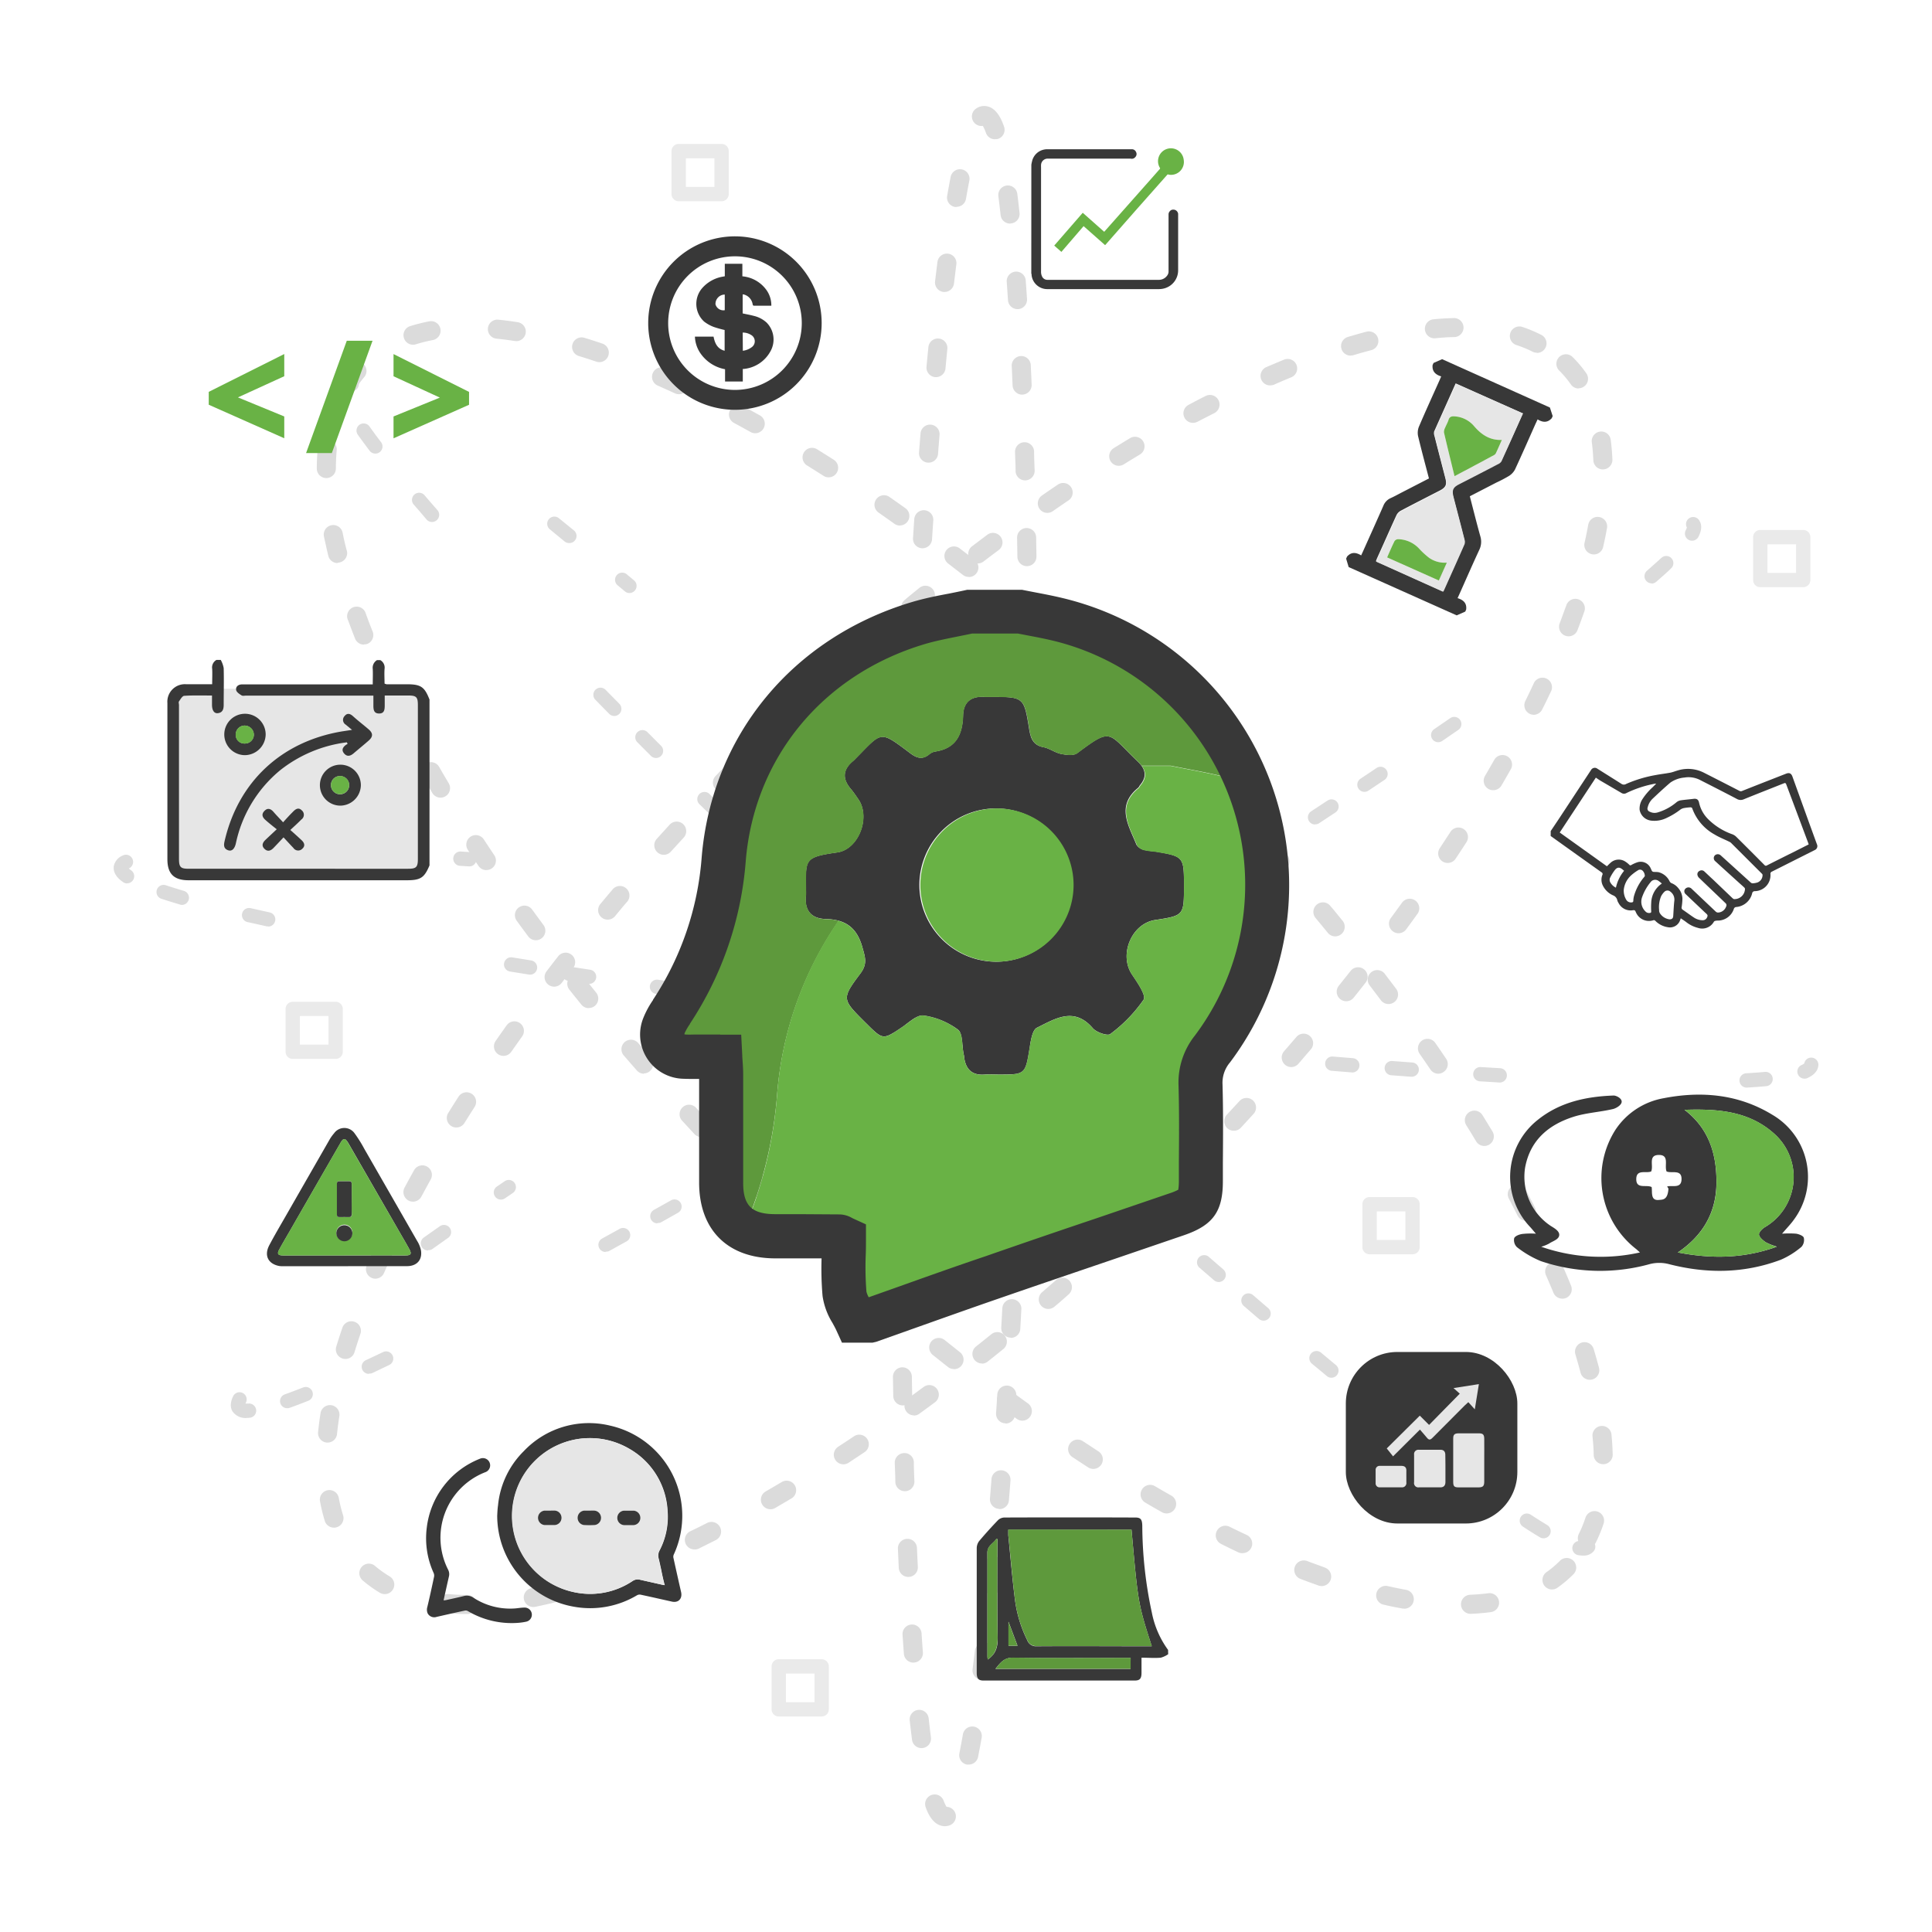 <svg xmlns="http://www.w3.org/2000/svg" viewBox="0 0 450 450"><defs><style>.cls-1{fill:#dbdbdb;}.cls-2{fill:#e6e6e6;}.cls-3{fill:#383838;}.cls-4{fill:#69b245;}.cls-5{fill:#eaeaea;}.cls-6{fill:#5e993c;}.cls-7{fill:none;}</style></defs><title>icon-consultoria</title><g id="Layer_2" data-name="Layer 2"><g id="Layer_1-2" data-name="Layer 1"><g id="icon-consultoria"><g id="icon-consultoria-2" data-name="icon-consultoria"><path class="cls-1" d="M108.81,375.94h0c-1.58,0-3.14-.08-4.62-.21a2.22,2.22,0,0,1,.4-4.43c1.36.13,2.78.19,4.24.2a2.22,2.22,0,0,1,0,4.44Zm15.42-1.64a2.22,2.22,0,0,1-.44-4.4c1.38-.28,2.81-.6,4.24-.95a2.22,2.22,0,1,1,1.06,4.31c-1.5.37-3,.7-4.42,1A2.28,2.28,0,0,1,124.23,374.3Zm-34.61-3a2.19,2.19,0,0,1-1.13-.31,28.37,28.37,0,0,1-3.92-2.8,2.22,2.22,0,1,1,2.88-3.37,25.21,25.21,0,0,0,3.3,2.35,2.22,2.22,0,0,1-1.13,4.13Zm53.78-2.56a2.22,2.22,0,0,1-.76-4.31c1.35-.49,2.72-1,4.09-1.56a2.22,2.22,0,0,1,1.64,4.13c-1.42.56-2.82,1.09-4.2,1.6A2.32,2.32,0,0,1,143.4,368.75Zm18.37-7.85a2.22,2.22,0,0,1-1-4.22c1.31-.63,2.62-1.28,3.95-1.95a2.22,2.22,0,0,1,2,4c-1.35.68-2.69,1.34-4,2A2.28,2.28,0,0,1,161.77,360.9Zm-84-5.07a2.22,2.22,0,0,1-2.12-1.57,39,39,0,0,1-1.11-4.56,2.22,2.22,0,1,1,4.37-.8,34.75,34.75,0,0,0,1,4.05,2.22,2.22,0,0,1-1.46,2.78A2.51,2.51,0,0,1,77.75,355.83Zm101.67-4.29a2.22,2.22,0,0,1-1.11-4.14q1.89-1.09,3.81-2.23a2.22,2.22,0,0,1,2.26,3.82q-1.94,1.15-3.85,2.26A2.22,2.22,0,0,1,179.42,351.54Zm17-10.47a2.22,2.22,0,0,1-1.22-4.08c1.23-.8,2.45-1.61,3.69-2.44a2.22,2.22,0,0,1,2.47,3.69l-3.72,2.47A2.28,2.28,0,0,1,196.43,341.07ZM76.32,336h-.23a2.22,2.22,0,0,1-2-2.44c.15-1.46.34-3,.59-4.52a2.22,2.22,0,0,1,4.38.69c-.23,1.46-.42,2.9-.56,4.28A2.21,2.21,0,0,1,76.32,336Zm136.55-6.33a2.22,2.22,0,0,1-1.31-4c1.19-.86,2.38-1.74,3.57-2.62a2.22,2.22,0,0,1,2.64,3.57q-1.8,1.34-3.6,2.64A2.17,2.17,0,0,1,212.87,329.71Zm15.9-12.09a2.22,2.22,0,0,1-1.38-4l3.45-2.76a2.22,2.22,0,1,1,2.79,3.45q-1.74,1.41-3.48,2.79A2.23,2.23,0,0,1,228.77,317.62ZM80.45,316.53a2.1,2.1,0,0,1-.65-.1,2.23,2.23,0,0,1-1.48-2.77c.43-1.41.89-2.84,1.39-4.29a2.22,2.22,0,1,1,4.2,1.42c-.48,1.41-.92,2.79-1.34,4.16A2.22,2.22,0,0,1,80.45,316.53Zm163.72-11.65a2.22,2.22,0,0,1-1.45-3.9l3.34-2.9a2.22,2.22,0,0,1,2.92,3.34c-1.12,1-2.24,2-3.37,2.92A2.21,2.21,0,0,1,244.17,304.88ZM87.45,297.83a2.16,2.16,0,0,1-.89-.19,2.22,2.22,0,0,1-1.14-2.92c.59-1.36,1.2-2.72,1.84-4.09a2.22,2.22,0,1,1,4,1.86c-.62,1.35-1.23,2.68-1.81,4A2.21,2.21,0,0,1,87.45,297.83Zm171.61-6.27a2.21,2.21,0,0,1-1.51-3.84l3.23-3a2.22,2.22,0,1,1,3.05,3.23c-1.09,1-2.17,2-3.26,3A2.2,2.2,0,0,1,259.06,291.56ZM96.23,279.89a2.23,2.23,0,0,1-2-3.28c.7-1.3,1.41-2.61,2.15-3.92a2.22,2.22,0,1,1,3.87,2.16c-.72,1.3-1.42,2.59-2.11,3.87A2.24,2.24,0,0,1,96.23,279.89Zm177.24-2.17a2.22,2.22,0,0,1-1.57-3.79l.85-.86c.76-.75,1.52-1.52,2.27-2.28a2.22,2.22,0,0,1,3.16,3.12c-.76.77-1.52,1.54-2.29,2.3l-.86.86A2.21,2.21,0,0,1,273.47,277.72Zm13.9-14.35a2.18,2.18,0,0,1-1.51-.59,2.22,2.22,0,0,1-.11-3.14l3-3.24a2.22,2.22,0,0,1,3.27,3l-3,3.27A2.19,2.19,0,0,1,287.37,263.37Zm-181.1-.76a2.18,2.18,0,0,1-1.17-.34,2.21,2.21,0,0,1-.72-3q1.17-1.89,2.39-3.78a2.22,2.22,0,1,1,3.74,2.39q-1.2,1.88-2.36,3.73A2.2,2.2,0,0,1,106.27,262.61Zm194.48-14.07a2.19,2.19,0,0,1-1.45-.55,2.22,2.22,0,0,1-.22-3.13q1.46-1.67,2.89-3.35a2.22,2.22,0,0,1,3.37,2.89c-1,1.12-1.93,2.25-2.91,3.37A2.21,2.21,0,0,1,300.75,248.54Zm-183.48-2.61a2.21,2.21,0,0,1-1.82-3.48c.85-1.22,1.7-2.43,2.57-3.65a2.22,2.22,0,0,1,3.62,2.57q-1.29,1.81-2.55,3.61A2.21,2.21,0,0,1,117.27,245.93Zm196.29-12.72a2.2,2.2,0,0,1-1.38-.49,2.22,2.22,0,0,1-.35-3.12l2.76-3.46a2.21,2.21,0,1,1,3.48,2.74c-.91,1.17-1.84,2.33-2.77,3.5A2.25,2.25,0,0,1,313.56,233.21Zm-184.5-3.4a2.18,2.18,0,0,1-1.34-.46,2.22,2.22,0,0,1-.42-3.11c.9-1.18,1.81-2.35,2.73-3.53a2.22,2.22,0,0,1,3.5,2.73c-.91,1.17-1.81,2.33-2.7,3.5A2.23,2.23,0,0,1,129.06,229.81Zm196.68-12.44a2.13,2.13,0,0,1-1.31-.44,2.22,2.22,0,0,1-.48-3.1q1.32-1.79,2.6-3.57a2.22,2.22,0,1,1,3.61,2.59c-.87,1.2-1.74,2.41-2.63,3.61A2.22,2.22,0,0,1,325.74,217.37Zm-184.2-3.17a2.21,2.21,0,0,1-1.7-3.64c.94-1.14,1.9-2.27,2.86-3.41a2.22,2.22,0,1,1,3.39,2.87c-1,1.13-1.9,2.25-2.84,3.38A2.21,2.21,0,0,1,141.54,214.2ZM337.19,201a2.18,2.18,0,0,1-1.22-.37,2.21,2.21,0,0,1-.62-3.07c.82-1.24,1.62-2.47,2.42-3.69a2.22,2.22,0,1,1,3.72,2.41q-1.2,1.86-2.45,3.73A2.19,2.19,0,0,1,337.19,201ZM154.62,199.1a2.22,2.22,0,0,1-1.65-3.71l3-3.3a2.22,2.22,0,0,1,3.28,3c-1,1.09-2,2.19-3,3.28A2.22,2.22,0,0,1,154.62,199.1Zm13.62-14.62a2.2,2.2,0,0,1-1.54-.62,2.22,2.22,0,0,1,0-3.14c1-1.06,2.06-2.13,3.11-3.19a2.22,2.22,0,0,1,3.17,3.11q-1.56,1.58-3.09,3.17A2.23,2.23,0,0,1,168.24,184.48Zm179.54-.43a2.19,2.19,0,0,1-1.12-.3,2.22,2.22,0,0,1-.79-3q1.13-1.92,2.2-3.82a2.22,2.22,0,0,1,3.86,2.19q-1.1,1.93-2.23,3.88A2.23,2.23,0,0,1,347.78,184.05Zm-165.4-13.69a2.21,2.21,0,0,1-1.54-3.81q1.6-1.56,3.22-3.09a2.22,2.22,0,1,1,3.05,3.22c-1.06,1-2.13,2-3.19,3.06A2.2,2.2,0,0,1,182.38,170.36Zm174.91-3.87a2.3,2.3,0,0,1-1-.23,2.22,2.22,0,0,1-1-3c.65-1.33,1.29-2.65,1.91-4a2.22,2.22,0,1,1,4,1.9c-.63,1.33-1.28,2.68-1.95,4A2.24,2.24,0,0,1,357.29,166.49ZM197,156.75a2.25,2.25,0,0,1-1.66-.73,2.23,2.23,0,0,1,.17-3.14q1.66-1.49,3.34-3a2.22,2.22,0,1,1,2.93,3.33q-1.65,1.45-3.3,2.94A2.23,2.23,0,0,1,197,156.75Zm168.35-8.54a2.23,2.23,0,0,1-2.08-3c.53-1.39,1-2.76,1.52-4.11a2.22,2.22,0,1,1,4.18,1.47c-.49,1.4-1,2.8-1.55,4.22A2.21,2.21,0,0,1,365.36,148.21Zm-153.23-4.52a2.22,2.22,0,0,1-1.42-3.92c1.15-1,2.29-1.9,3.44-2.84a2.22,2.22,0,1,1,2.81,3.44c-1.14.93-2.28,1.86-3.41,2.81A2.19,2.19,0,0,1,212.13,143.69Zm15.62-12.45a2.2,2.2,0,0,1-1.76-.87,2.23,2.23,0,0,1,.41-3.12l3.56-2.69a2.22,2.22,0,1,1,2.66,3.56c-1.17.88-2.35,1.76-3.52,2.66A2.23,2.23,0,0,1,227.75,131.24Zm143.5-2.1a2.05,2.05,0,0,1-.49-.06,2.21,2.21,0,0,1-1.68-2.65c.33-1.43.62-2.87.87-4.25a2.22,2.22,0,0,1,4.37.78c-.26,1.45-.57,3-.91,4.45A2.21,2.21,0,0,1,371.25,129.14Zm-127.36-9.68a2.22,2.22,0,0,1-1.26-4c1.23-.85,2.45-1.7,3.68-2.52a2.22,2.22,0,1,1,2.49,3.67c-1.21.82-2.43,1.65-3.64,2.5A2.21,2.21,0,0,1,243.89,119.46Zm129.46-10.12a2.23,2.23,0,0,1-2.22-2.13c-.06-1.45-.18-2.87-.36-4.22a2.22,2.22,0,0,1,4.4-.59c.2,1.48.33,3,.4,4.62a2.22,2.22,0,0,1-2.13,2.31Zm-112.76-.85a2.22,2.22,0,0,1-1.17-4.11q1.9-1.18,3.81-2.33a2.22,2.22,0,0,1,2.29,3.81q-1.87,1.13-3.77,2.3A2.22,2.22,0,0,1,260.59,108.49Zm17.29-10a2.22,2.22,0,0,1-1.05-4.18c1.33-.71,2.65-1.41,4-2.08a2.22,2.22,0,0,1,2,4q-1.95,1-3.9,2A2.25,2.25,0,0,1,277.88,98.49Zm89.8-8a2.21,2.21,0,0,1-1.82-1,24.12,24.12,0,0,0-2.6-3.1,2.22,2.22,0,1,1,3.13-3.14,27.29,27.29,0,0,1,3.1,3.69,2.22,2.22,0,0,1-1.81,3.5Zm-71.84-.72a2.22,2.22,0,0,1-.88-4.26c1.39-.6,2.77-1.18,4.13-1.74a2.22,2.22,0,1,1,1.68,4.11c-1.33.55-2.68,1.12-4,1.71A2.32,2.32,0,0,1,295.84,89.75Zm18.73-6.94a2.22,2.22,0,0,1-.64-4.34c1.46-.44,2.92-.85,4.35-1.23a2.22,2.22,0,1,1,1.12,4.3c-1.37.36-2.78.75-4.19,1.18A2.41,2.41,0,0,1,314.57,82.81ZM358,82.16a2.21,2.21,0,0,1-1-.23,28,28,0,0,0-3.8-1.56,2.22,2.22,0,0,1,1.39-4.22A33.23,33.23,0,0,1,359,78a2.22,2.22,0,0,1-1,4.2ZM334.1,78.8a2.22,2.22,0,0,1-.21-4.43c1.56-.15,3.1-.24,4.58-.28a2.22,2.22,0,1,1,.12,4.43c-1.38,0-2.82.13-4.28.27Z"/><path class="cls-1" d="M220.05,425.36c-2.77-.06-4-3.2-4.42-4.38a2.22,2.22,0,0,1,4.15-1.59,8.56,8.56,0,0,0,.69,1.46,2.22,2.22,0,0,1,.73,4.3A3.29,3.29,0,0,1,220.05,425.36ZM225.63,411a3.28,3.28,0,0,1-.43,0,2.22,2.22,0,0,1-1.74-2.61c.26-1.35.53-2.79.8-4.32a2.22,2.22,0,1,1,4.37.76c-.27,1.56-.55,3-.82,4.42A2.22,2.22,0,0,1,225.63,411Zm-11-3.83a2.23,2.23,0,0,1-2.2-1.93c-.18-1.41-.36-2.9-.53-4.45a2.22,2.22,0,1,1,4.41-.5c.17,1.53.34,3,.52,4.37a2.21,2.21,0,0,1-1.91,2.49Zm14.11-15.92-.29,0a2.23,2.23,0,0,1-1.92-2.48c.19-1.43.37-2.89.55-4.39a2.22,2.22,0,0,1,4.4.52c-.18,1.52-.36,3-.54,4.43A2.23,2.23,0,0,1,228.72,391.28Zm-16-4a2.22,2.22,0,0,1-2.21-2.06c-.1-1.45-.21-2.93-.31-4.44a2.22,2.22,0,1,1,4.43-.3c.1,1.51.2,3,.31,4.41a2.22,2.22,0,0,1-2.05,2.38Zm18.26-15.9h-.23a2.22,2.22,0,0,1-2-2.43c.15-1.44.29-2.91.43-4.41a2.21,2.21,0,0,1,2.41-2,2.23,2.23,0,0,1,2,2.42c-.14,1.5-.29,3-.43,4.43A2.21,2.21,0,0,1,230.94,371.41Zm-19.44-4.05a2.23,2.23,0,0,1-2.22-2.12c-.07-1.46-.13-2.94-.2-4.44a2.22,2.22,0,1,1,4.44-.19c.06,1.49.13,3,.2,4.42a2.21,2.21,0,0,1-2.11,2.32Zm21.2-15.86h-.18a2.22,2.22,0,0,1-2-2.39c.12-1.46.23-2.94.35-4.43a2.22,2.22,0,1,1,4.42.35c-.11,1.49-.23,3-.35,4.43A2.21,2.21,0,0,1,232.7,351.5Zm-22-4.11a2.22,2.22,0,0,1-2.22-2.15c0-1.47-.09-2.95-.13-4.45a2.22,2.22,0,0,1,2.16-2.28,2.18,2.18,0,0,1,2.28,2.16c0,1.49.08,3,.13,4.43a2.22,2.22,0,0,1-2.15,2.29Zm23.44-15.82H234A2.22,2.22,0,0,1,232,329.2c.1-1.46.2-2.94.29-4.43a2.22,2.22,0,0,1,4.43.29c-.09,1.49-.19,3-.29,4.44A2.22,2.22,0,0,1,234.17,331.57Zm-23.92-4.16a2.22,2.22,0,0,1-2.22-2.18l-.08-4.44a2.22,2.22,0,0,1,2.19-2.26h0a2.22,2.22,0,0,1,2.22,2.19l.07,4.43a2.21,2.21,0,0,1-2.17,2.26Zm25.15-15.79h-.12a2.23,2.23,0,0,1-2.1-2.34l.25-4.43a2.22,2.22,0,1,1,4.43.24l-.24,4.44A2.22,2.22,0,0,1,235.4,311.62ZM210,307.43a2.22,2.22,0,0,1-2.22-2.2l0-4.45a2.23,2.23,0,0,1,2.21-2.23h0a2.21,2.21,0,0,1,2.22,2.2l0,4.44a2.22,2.22,0,0,1-2.21,2.24Zm26.45-15.77h-.11a2.22,2.22,0,0,1-2.11-2.32l.21-4.43a2.22,2.22,0,1,1,4.43.2l-.2,4.44A2.22,2.22,0,0,1,236.44,291.66Zm-26.53-4.21h0a2.22,2.22,0,0,1-2.22-2.22v-4.44a2.23,2.23,0,0,1,2.22-2.22h0a2.22,2.22,0,0,1,2.21,2.23v4.43A2.21,2.21,0,0,1,209.91,287.45Zm27.4-15.76h-.09a2.22,2.22,0,0,1-2.13-2.3l.17-4.44a2.22,2.22,0,0,1,4.44.17l-.17,4.44A2.22,2.22,0,0,1,237.31,271.69ZM210,267.48h0a2.22,2.22,0,0,1-2.2-2.24l0-4.44a2.22,2.22,0,0,1,2.22-2.2h0a2.22,2.22,0,0,1,2.2,2.24l0,4.44A2.22,2.22,0,0,1,210,267.48Zm28-15.76H238a2.22,2.22,0,0,1-2.15-2.29l.14-4.43a2.22,2.22,0,1,1,4.44.13l-.14,4.44A2.22,2.22,0,0,1,238,251.72Zm-27.76-4.22h0a2.22,2.22,0,0,1-2.18-2.25l.07-4.44a2.17,2.17,0,0,1,2.26-2.18,2.21,2.21,0,0,1,2.18,2.25l-.07,4.44A2.22,2.22,0,0,1,210.26,247.5Zm28.33-15.76h-.06a2.21,2.21,0,0,1-2.16-2.27l.11-4.43a2.21,2.21,0,0,1,2.22-2.17h0a2.22,2.22,0,0,1,2.18,2.26l-.11,4.45A2.22,2.22,0,0,1,238.59,231.74Zm-27.94-4.21h-.05a2.22,2.22,0,0,1-2.17-2.27l.11-4.44a2.22,2.22,0,1,1,4.44.11l-.11,4.43A2.22,2.22,0,0,1,210.65,227.53ZM239,211.77h0a2.21,2.21,0,0,1-2.18-2.26l.07-4.43a2.22,2.22,0,1,1,4.44.07l-.07,4.44A2.23,2.23,0,0,1,239,211.77Zm-27.83-4.22h-.07a2.21,2.21,0,0,1-2.15-2.28l.13-4.44a2.22,2.22,0,0,1,4.44.14l-.14,4.43A2.21,2.21,0,0,1,211.19,207.55ZM239.3,191.8h0a2.23,2.23,0,0,1-2.2-2.25l0-4.43a2.22,2.22,0,0,1,2.22-2.2h0a2.22,2.22,0,0,1,2.2,2.24l0,4.44A2.22,2.22,0,0,1,239.3,191.8Zm-27.44-4.22h-.08a2.23,2.23,0,0,1-2.14-2.3l.17-4.45a2.22,2.22,0,0,1,4.44.18l-.17,4.43A2.23,2.23,0,0,1,211.86,187.58Zm27.57-15.76h0a2.22,2.22,0,0,1-2.22-2.22v-4.44a2.22,2.22,0,0,1,2.22-2.21h0a2.21,2.21,0,0,1,2.22,2.22v4.44A2.21,2.21,0,0,1,239.43,171.82Zm-26.74-4.21h-.1a2.24,2.24,0,0,1-2.12-2.32l.21-4.44a2.2,2.2,0,0,1,2.32-2.11,2.23,2.23,0,0,1,2.12,2.32l-.21,4.43A2.22,2.22,0,0,1,212.69,167.61Zm26.71-15.76a2.23,2.23,0,0,1-2.22-2.21l0-4.43a2.22,2.22,0,0,1,4.44,0l0,4.45a2.22,2.22,0,0,1-2.2,2.23Zm-25.71-4.2h-.12a2.22,2.22,0,0,1-2.1-2.34c.08-1.49.16-3,.25-4.44a2.22,2.22,0,1,1,4.43.25c-.08,1.47-.16,2.94-.25,4.43A2.22,2.22,0,0,1,213.69,147.65Zm25.5-15.78a2.22,2.22,0,0,1-2.22-2.19l-.07-4.43a2.22,2.22,0,0,1,4.44-.08l.07,4.44a2.22,2.22,0,0,1-2.18,2.26Zm-24.32-4.17h-.14a2.21,2.21,0,0,1-2.07-2.35c.09-1.5.19-3,.29-4.44a2.22,2.22,0,1,1,4.43.3c-.1,1.46-.2,2.93-.29,4.42A2.23,2.23,0,0,1,214.87,127.7Zm23.9-15.81a2.22,2.22,0,0,1-2.22-2.16c0-1.49-.09-3-.13-4.43a2.22,2.22,0,1,1,4.44-.14c0,1.47.08,3,.13,4.45a2.24,2.24,0,0,1-2.16,2.28Zm-22.49-4.13h-.17a2.22,2.22,0,0,1-2.05-2.38c.12-1.49.23-3,.35-4.43a2.22,2.22,0,0,1,4.43.35c-.12,1.46-.24,2.93-.35,4.42A2.21,2.21,0,0,1,216.28,107.76Zm21.79-15.84a2.24,2.24,0,0,1-2.22-2.13c-.06-1.5-.13-3-.19-4.43a2.22,2.22,0,1,1,4.43-.21c.07,1.46.14,2.95.2,4.45a2.22,2.22,0,0,1-2.12,2.31ZM218,87.84h-.2a2.23,2.23,0,0,1-2-2.42c.14-1.5.28-3,.43-4.43a2.22,2.22,0,1,1,4.41.43q-.21,2.17-.42,4.41A2.22,2.22,0,0,1,218,87.84ZM237,72a2.23,2.23,0,0,1-2.22-2.07c-.1-1.51-.2-3-.3-4.42a2.22,2.22,0,0,1,4.42-.32c.11,1.44.21,2.93.31,4.44A2.21,2.21,0,0,1,237.15,72Zm-17-4-.26,0a2.21,2.21,0,0,1-1.94-2.47c.17-1.51.36-3,.54-4.42a2.22,2.22,0,1,1,4.4.56c-.18,1.42-.36,2.89-.54,4.39A2.22,2.22,0,0,1,220.05,68Zm15.26-15.92a2.22,2.22,0,0,1-2.2-2c-.17-1.53-.34-3-.52-4.37a2.22,2.22,0,1,1,4.41-.57c.18,1.41.35,2.9.52,4.45a2.21,2.21,0,0,1-2,2.45Zm-12.46-3.88a2.43,2.43,0,0,1-.38,0,2.22,2.22,0,0,1-1.81-2.57c.27-1.56.54-3,.81-4.42a2.22,2.22,0,0,1,4.36.86c-.27,1.35-.53,2.79-.8,4.32A2.21,2.21,0,0,1,222.85,48.17Zm8.94-15.76a2.23,2.23,0,0,1-2.09-1.47,9.49,9.49,0,0,0-.73-1.65,2.22,2.22,0,0,1-1.62-4,3.35,3.35,0,0,1,2-.63c2.86.06,4.1,3.5,4.56,4.8a2.23,2.23,0,0,1-1.34,2.84A2.19,2.19,0,0,1,231.79,32.41Z"/><path class="cls-1" d="M420.32,251.24a1.66,1.66,0,0,1-.69-3.18,2.68,2.68,0,0,0,.61-.35,1.66,1.66,0,0,1,3.27.58c-.14,1.17-1,2.11-2.5,2.8A1.54,1.54,0,0,1,420.32,251.24Z"/><path class="cls-1" d="M406.75,253.32a1.67,1.67,0,0,1-.09-3.33c1.62-.09,3.14-.2,4.52-.33a1.67,1.67,0,0,1,.31,3.32c-1.42.13-3,.25-4.64.34Zm-57.36-1.18h-.1l-4.59-.28a1.66,1.66,0,0,1,.2-3.32l4.58.27a1.67,1.67,0,0,1-.09,3.33Z"/><path class="cls-1" d="M328.76,250.79h-.12l-4.59-.34a1.66,1.66,0,0,1,.25-3.32l4.58.34a1.66,1.66,0,0,1-.12,3.32Zm-13.74-1h-.13l-4.58-.37a1.67,1.67,0,1,1,.27-3.32l4.57.37a1.67,1.67,0,0,1-.13,3.33ZM253.29,244h-.18l-4.57-.49a1.66,1.66,0,0,1,.36-3.31l4.56.49a1.66,1.66,0,0,1-.17,3.32Zm-20.54-2.26h-.19l-4.56-.53a1.66,1.66,0,1,1,.39-3.3l4.55.52a1.67,1.67,0,0,1-.19,3.32Zm-13.68-1.59-.19,0-4.57-.54a1.67,1.67,0,0,1,.4-3.31l4.56.55a1.67,1.67,0,0,1-.2,3.32Zm-61.5-8h-.24l-4.55-.66a1.66,1.66,0,0,1,.48-3.29l4.55.65a1.66,1.66,0,0,1-.24,3.31Zm-20.45-3-.26,0-4.54-.7a1.66,1.66,0,0,1,.51-3.29l4.54.7a1.66,1.66,0,0,1-.25,3.31ZM123.5,227a1.23,1.23,0,0,1-.27,0l-4.54-.73a1.67,1.67,0,0,1,.54-3.29l4.53.73a1.67,1.67,0,0,1-.26,3.31Zm-61-11.23a2.2,2.2,0,0,1-.36,0c-1.55-.35-3-.68-4.5-1a1.66,1.66,0,1,1,.75-3.24l4.47,1a1.67,1.67,0,0,1-.36,3.29Zm-20.06-5a1.49,1.49,0,0,1-.47-.07c-1.6-.47-3.1-.94-4.45-1.38a1.66,1.66,0,0,1,1-3.16c1.32.43,2.77.89,4.34,1.35a1.67,1.67,0,0,1-.47,3.26Zm-12.79-5a1.66,1.66,0,0,1-.95-.29c-.55-.38-2.22-1.55-2.22-3.3,0-.1,0-.21,0-.32a3.42,3.42,0,0,1,2.08-2.58,1.66,1.66,0,1,1,1.56,2.94l-.12.06a4.47,4.47,0,0,0,.58.46,1.66,1.66,0,0,1-1,3Zm61.44-4.93H91l-4.58-.21a1.67,1.67,0,0,1,.15-3.33l4.6.22a1.67,1.67,0,0,1-.08,3.33Z"/><path class="cls-1" d="M109.38,201.8h-.11l-2.21-.14a1.67,1.67,0,0,1,.2-3.33l2.22.14a1.67,1.67,0,0,1-.1,3.33Z"/><path class="cls-1" d="M394.11,125.94a1.66,1.66,0,0,1-1.47-2.43,2.66,2.66,0,0,0,.26-.65,1.66,1.66,0,0,1,2.94-1.55c.61,1,.52,2.26-.25,3.74A1.67,1.67,0,0,1,394.11,125.94ZM393,123h0Z"/><path class="cls-1" d="M334.94,172.87a1.66,1.66,0,0,1-.94-3l3.78-2.6a1.66,1.66,0,0,1,1.89,2.74l-3.79,2.6A1.65,1.65,0,0,1,334.94,172.87Zm49.75-37a1.65,1.65,0,0,1-1.25-.57,1.67,1.67,0,0,1,.16-2.35c1.23-1.08,2.37-2.1,3.36-3a1.66,1.66,0,0,1,2.28,2.42c-1,1-2.18,2-3.45,3.12A1.65,1.65,0,0,1,384.69,135.92Z"/><path class="cls-1" d="M57.58,330.26a3.69,3.69,0,0,1-3.42-1.51,2.76,2.76,0,0,1-.4-1.48,4.63,4.63,0,0,1,.48-1.92,1.66,1.66,0,1,1,3,1.4l-.07.16a5.86,5.86,0,0,0,.75,0,1.66,1.66,0,1,1,.18,3.32ZM66.9,328a1.66,1.66,0,0,1-.55-3.23c1.29-.46,2.72-1,4.24-1.6a1.66,1.66,0,1,1,1.23,3.09c-1.56.62-3,1.17-4.36,1.65A1.77,1.77,0,0,1,66.9,328Zm19-8a1.67,1.67,0,0,1-.7-3.18q2-.93,4.14-1.95a1.67,1.67,0,0,1,1.44,3l-4.18,2A1.56,1.56,0,0,1,86,319.92Zm55.14-28.39a1.67,1.67,0,0,1-.8-3.13l4-2.21a1.67,1.67,0,1,1,1.61,2.92l-4,2.21A1.65,1.65,0,0,1,141.09,291.53Zm-41.35-.35a1.66,1.66,0,0,1-1-3l3.76-2.65a1.66,1.66,0,1,1,1.92,2.72l-3.75,2.65A1.7,1.7,0,0,1,99.74,291.18Zm53.42-6.32a1.67,1.67,0,0,1-.82-3.12l4-2.24a1.66,1.66,0,1,1,1.63,2.9l-4,2.25A1.72,1.72,0,0,1,153.16,284.86Zm18-10.16a1.66,1.66,0,0,1-.83-3.11l4-2.28A1.67,1.67,0,0,1,176,272.2l-4,2.28A1.69,1.69,0,0,1,171.16,274.7Zm53.48-31.41a1.66,1.66,0,0,1-.86-3.09l3.93-2.37a1.66,1.66,0,0,1,1.72,2.85l-3.93,2.37A1.6,1.6,0,0,1,224.64,243.29Zm11.78-7.14a1.65,1.65,0,0,1-1.42-.8,1.66,1.66,0,0,1,.56-2.29l3.91-2.38a1.66,1.66,0,1,1,1.73,2.84l-3.91,2.39A1.7,1.7,0,0,1,236.42,236.15ZM254,225.34a1.66,1.66,0,0,1-.88-3.08l3.9-2.42a1.66,1.66,0,0,1,1.76,2.82l-3.91,2.43A1.62,1.62,0,0,1,254,225.34Zm52.3-33.3a1.67,1.67,0,0,1-.92-3.06l3.84-2.52a1.66,1.66,0,1,1,1.83,2.78l-3.84,2.53A1.69,1.69,0,0,1,306.32,192Zm11.49-7.6a1.67,1.67,0,0,1-.92-3.05c1.28-.85,2.56-1.7,3.81-2.55a1.67,1.67,0,0,1,1.86,2.77l-3.82,2.55A1.68,1.68,0,0,1,317.81,184.44Z"/><path class="cls-1" d="M116.67,279.41a1.64,1.64,0,0,1-1.37-.73,1.66,1.66,0,0,1,.43-2.31l1.84-1.25a1.66,1.66,0,1,1,1.87,2.75l-1.83,1.25A1.63,1.63,0,0,1,116.67,279.41Z"/><path class="cls-1" d="M342.56,375.89a2.22,2.22,0,0,1-.09-4.44c1.45-.06,2.87-.18,4.22-.36a2.22,2.22,0,0,1,.59,4.4c-1.48.2-3,.33-4.62.4Zm-15.45-1.22a2.56,2.56,0,0,1-.39,0c-1.46-.26-3-.57-4.45-.91a2.21,2.21,0,0,1-1.68-2.65,2.24,2.24,0,0,1,2.66-1.68c1.43.33,2.86.62,4.25.87a2.22,2.22,0,0,1-.39,4.4Zm34.32-4.45a2.22,2.22,0,0,1-1.27-4,24.12,24.12,0,0,0,3.1-2.6,2.22,2.22,0,1,1,3.13,3.14,27.88,27.88,0,0,1-3.68,3.09A2.26,2.26,0,0,1,361.43,370.22Zm-53.58-.79a2.18,2.18,0,0,1-.74-.13c-1.39-.49-2.79-1-4.22-1.55a2.22,2.22,0,0,1,1.59-4.15c1.39.54,2.76,1,4.11,1.52a2.22,2.22,0,0,1-.74,4.31Zm-18.44-7.66a2.3,2.3,0,0,1-1-.21c-1.33-.63-2.68-1.28-4-1.95a2.22,2.22,0,1,1,2-4q2,1,4,1.92a2.22,2.22,0,0,1-.95,4.22Zm80.32-1.26a2.23,2.23,0,0,1-2-3.21,28.67,28.67,0,0,0,1.56-3.81,2.22,2.22,0,0,1,4.22,1.39,33.23,33.23,0,0,1-1.81,4.4A2.22,2.22,0,0,1,369.73,360.51Zm-98-8a2.15,2.15,0,0,1-1.09-.29c-1.29-.72-2.58-1.47-3.88-2.23a2.22,2.22,0,1,1,2.25-3.83q1.92,1.13,3.82,2.2a2.22,2.22,0,0,1-1.1,4.15Zm-17.07-10.37a2.14,2.14,0,0,1-1.21-.36c-1.24-.8-2.48-1.62-3.73-2.44a2.22,2.22,0,0,1,2.45-3.7l3.69,2.42a2.22,2.22,0,0,1-1.2,4.08Zm118.75-1.1a2.21,2.21,0,0,1-2.21-2.16c0-1.38-.13-2.82-.27-4.28a2.22,2.22,0,1,1,4.42-.41c.15,1.55.24,3.09.28,4.57a2.22,2.22,0,0,1-2.15,2.28ZM238.12,330.9a2.21,2.21,0,0,1-1.29-.42c-1.2-.87-2.41-1.74-3.61-2.63a2.22,2.22,0,1,1,2.63-3.57c1.19.87,2.38,1.74,3.57,2.59a2.22,2.22,0,0,1,.5,3.1A2.19,2.19,0,0,1,238.12,330.9Zm132.17-9.52a2.23,2.23,0,0,1-2.15-1.66c-.36-1.37-.76-2.78-1.18-4.19a2.22,2.22,0,1,1,4.25-1.28c.44,1.46.85,2.92,1.23,4.35a2.22,2.22,0,0,1-1.59,2.71A2.1,2.1,0,0,1,370.29,321.38Zm-148.12-2.51a2.17,2.17,0,0,1-1.38-.48c-1.16-.91-2.32-1.84-3.49-2.77a2.22,2.22,0,1,1,2.78-3.46l3.46,2.75a2.22,2.22,0,0,1-1.37,4Zm-15.45-12.68a2.2,2.2,0,0,1-1.44-.53l-3.38-2.91a2.22,2.22,0,1,1,2.92-3.35q1.67,1.46,3.35,2.89a2.22,2.22,0,0,1-1.45,3.9Zm157.15-3.71a2.23,2.23,0,0,1-2.05-1.39c-.55-1.33-1.12-2.68-1.71-4a2.22,2.22,0,1,1,4.07-1.77c.61,1.39,1.19,2.77,1.75,4.14a2.22,2.22,0,0,1-1.22,2.89A2.25,2.25,0,0,1,363.87,302.48Zm-172.09-9.55a2.24,2.24,0,0,1-1.51-.58l-3.26-3a2.22,2.22,0,1,1,3-3.25c1.08,1,2.16,2,3.24,3a2.22,2.22,0,0,1-1.5,3.85Zm163.7-8.58a2.23,2.23,0,0,1-2-1.2c-.66-1.3-1.34-2.59-2-3.9a2.22,2.22,0,1,1,3.91-2.1q1.06,2,2.08,4a2.22,2.22,0,0,1-1,3A2.27,2.27,0,0,1,355.48,284.35Zm-178.16-5.21a2.22,2.22,0,0,1-1.56-.64l-2.3-2.29-.85-.86a2.22,2.22,0,1,1,3.14-3.13l.85.85,2.28,2.27a2.22,2.22,0,0,1-1.56,3.8Zm168.41-12.22a2.23,2.23,0,0,1-1.91-1.08q-1.12-1.87-2.3-3.76a2.22,2.22,0,0,1,3.78-2.34c.79,1.27,1.56,2.54,2.33,3.81a2.23,2.23,0,0,1-.76,3.05A2.26,2.26,0,0,1,345.73,266.92Zm-182.36-2.07a2.24,2.24,0,0,1-1.62-.7c-1-1.09-2-2.17-3-3.26a2.22,2.22,0,0,1,3.25-3q1.5,1.62,3,3.23a2.22,2.22,0,0,1-.09,3.14A2.2,2.2,0,0,1,163.37,264.85ZM335,250.09a2.23,2.23,0,0,1-1.84-1c-.82-1.21-1.66-2.42-2.5-3.64a2.22,2.22,0,0,1,3.65-2.53c.85,1.23,1.69,2.45,2.52,3.68a2.21,2.21,0,0,1-.59,3.08A2.18,2.18,0,0,1,335,250.09Zm-185,0a2.22,2.22,0,0,1-1.67-.76q-1.47-1.68-2.93-3.37A2.22,2.22,0,1,1,148.7,243c1,1.11,1.92,2.23,2.9,3.34a2.22,2.22,0,0,1-1.67,3.68Zm-12.87-15.28a2.2,2.2,0,0,1-1.73-.83q-1.41-1.74-2.79-3.48a2.22,2.22,0,0,1,3.48-2.76q1.36,1.72,2.76,3.45a2.21,2.21,0,0,1-.33,3.12A2.16,2.16,0,0,1,137.06,234.78Zm186.28-.95a2.23,2.23,0,0,1-1.78-.89l-2.66-3.52a2.22,2.22,0,0,1,3.52-2.7l2.7,3.56a2.22,2.22,0,0,1-1.78,3.55ZM124.81,219a2.22,2.22,0,0,1-1.78-.9q-1.34-1.8-2.64-3.59a2.22,2.22,0,1,1,3.59-2.61q1.29,1.77,2.61,3.56a2.22,2.22,0,0,1-1.78,3.54ZM311,218.1a2.2,2.2,0,0,1-1.72-.82q-1.4-1.71-2.81-3.41a2.22,2.22,0,1,1,3.41-2.84c1,1.15,1.9,2.3,2.84,3.44A2.23,2.23,0,0,1,311,218.1ZM298.1,202.86a2.21,2.21,0,0,1-1.67-.75q-1.46-1.65-2.94-3.3a2.22,2.22,0,0,1,3.31-3l3,3.33a2.21,2.21,0,0,1-1.66,3.68Zm-184.82-.19a2.21,2.21,0,0,1-1.84-1q-1.26-1.86-2.47-3.72a2.22,2.22,0,0,1,3.72-2.43q1.2,1.83,2.44,3.68a2.21,2.21,0,0,1-1.85,3.45Zm171.33-14.54a2.23,2.23,0,0,1-1.62-.69q-1.51-1.6-3.05-3.2a2.22,2.22,0,1,1,3.19-3.08c1,1.07,2.06,2.15,3.08,3.22a2.22,2.22,0,0,1-1.6,3.75Zm-182-2.34a2.22,2.22,0,0,1-1.91-1.08c-.77-1.3-1.52-2.58-2.26-3.86a2.22,2.22,0,0,1,3.85-2.22q1.09,1.91,2.23,3.81a2.22,2.22,0,0,1-1.91,3.35Zm168-11.91a2.24,2.24,0,0,1-1.56-.63q-1.57-1.56-3.17-3.09A2.22,2.22,0,0,1,269,167l3.19,3.11a2.22,2.22,0,0,1-1.55,3.8ZM93,168.29a2.21,2.21,0,0,1-2-1.22c-.68-1.35-1.34-2.68-2-4a2.22,2.22,0,1,1,4-1.94c.64,1.31,1.29,2.63,2,3.95a2.22,2.22,0,0,1-2,3.22Zm163.12-8.15a2.23,2.23,0,0,1-1.5-.58q-1.64-1.5-3.27-3a2.22,2.22,0,1,1,3-3.3l3.3,3a2.22,2.22,0,0,1-1.5,3.86Zm-171.36-10a2.21,2.21,0,0,1-2.06-1.4c-.56-1.42-1.09-2.82-1.6-4.2A2.22,2.22,0,1,1,85.23,143c.5,1.35,1,2.72,1.57,4.1a2.22,2.22,0,0,1-1.25,2.88A2.37,2.37,0,0,1,84.73,150.09Zm156.37-3.15a2.2,2.2,0,0,1-1.44-.53c-1.13-1-2.26-1.9-3.38-2.84a2.22,2.22,0,1,1,2.84-3.41c1.14.94,2.27,1.9,3.41,2.86a2.22,2.22,0,0,1-1.43,3.92Zm-15.5-12.62a2.16,2.16,0,0,1-1.36-.47l-3.5-2.7a2.22,2.22,0,0,1,2.7-3.52c1.18.9,2.35,1.8,3.53,2.72a2.22,2.22,0,0,1-1.37,4Zm-147-3.22a2.22,2.22,0,0,1-2.16-1.69c-.36-1.49-.69-3-1-4.42a2.22,2.22,0,1,1,4.35-.87c.28,1.37.59,2.8,1,4.24A2.22,2.22,0,0,1,79.1,131,2.46,2.46,0,0,1,78.57,131.1Zm131-8.73a2.19,2.19,0,0,1-1.28-.41l-3.61-2.55a2.22,2.22,0,1,1,2.53-3.64c1.22.85,2.43,1.7,3.65,2.57a2.22,2.22,0,0,1-1.29,4ZM76,111.35h0a2.21,2.21,0,0,1-2.21-2.23c0-1.58.08-3.14.21-4.62a2.22,2.22,0,1,1,4.42.4c-.12,1.36-.18,2.79-.19,4.25A2.22,2.22,0,0,1,76,111.35ZM193,111.18a2.17,2.17,0,0,1-1.19-.35c-1.25-.8-2.5-1.58-3.74-2.36a2.22,2.22,0,1,1,2.35-3.76q1.89,1.17,3.78,2.38a2.22,2.22,0,0,1-1.2,4.09ZM175.9,100.91a2.26,2.26,0,0,1-1.08-.28c-1.29-.73-2.58-1.43-3.86-2.12a2.22,2.22,0,0,1,2.11-3.91c1.3.7,2.6,1.42,3.92,2.15a2.22,2.22,0,0,1-1.09,4.16ZM80.58,92.16a2.24,2.24,0,0,1-1.13-.31,2.22,2.22,0,0,1-.77-3,28.13,28.13,0,0,1,2.8-3.92,2.22,2.22,0,0,1,3.37,2.89,23.12,23.12,0,0,0-2.35,3.3A2.25,2.25,0,0,1,80.58,92.16Zm77.54-.34a2.21,2.21,0,0,1-.93-.21c-1.35-.62-2.68-1.22-4-1.8A2.22,2.22,0,0,1,155,85.74c1.35.59,2.72,1.2,4.09,1.84a2.22,2.22,0,0,1-.93,4.24ZM139.6,84.35a2.16,2.16,0,0,1-.71-.12c-1.41-.47-2.8-.92-4.17-1.34a2.22,2.22,0,0,1,1.3-4.24q2.11.64,4.29,1.38a2.22,2.22,0,0,1-.71,4.32ZM96.07,80.29A2.22,2.22,0,0,1,95.41,76,41.81,41.81,0,0,1,100,74.84a2.22,2.22,0,0,1,.8,4.37,36.9,36.9,0,0,0-4,1A2.16,2.16,0,0,1,96.07,80.29Zm24.19-.86a2,2,0,0,1-.34,0c-1.46-.23-2.9-.41-4.29-.55a2.22,2.22,0,0,1,.45-4.42c1.47.15,3,.35,4.53.59a2.22,2.22,0,0,1-.35,4.41Z"/><path class="cls-1" d="M368.74,362.33a7,7,0,0,1-1.3-.14,1.67,1.67,0,0,1,.69-3.26,2.44,2.44,0,0,0,.7.07,1.66,1.66,0,0,1,2.28,2.41A3.05,3.05,0,0,1,368.74,362.33Z"/><path class="cls-1" d="M359.51,358.3a1.57,1.57,0,0,1-.85-.24c-1.21-.72-2.54-1.56-3.94-2.48a1.66,1.66,0,0,1,1.82-2.78c1.37.89,2.66,1.7,3.83,2.41a1.66,1.66,0,0,1-.86,3.09Zm-49.4-37.4a1.64,1.64,0,0,1-1.06-.38c-1.17-1-2.34-1.95-3.54-2.94a1.67,1.67,0,0,1,2.14-2.56l3.52,2.94a1.66,1.66,0,0,1-1.06,2.94Z"/><path class="cls-1" d="M294.3,307.6a1.64,1.64,0,0,1-1.08-.4l-3.49-3a1.66,1.66,0,1,1,2.16-2.52l3.49,3a1.66,1.66,0,0,1-1.08,2.93Zm-10.45-9a1.68,1.68,0,0,1-1.09-.41l-3.47-3a1.67,1.67,0,0,1,2.19-2.51l3.46,3a1.67,1.67,0,0,1-1.09,2.93Zm-46.3-41.24a1.67,1.67,0,0,1-1.12-.44l-3.39-3.1a1.66,1.66,0,0,1,2.25-2.45l3.39,3.09a1.67,1.67,0,0,1,.1,2.36A1.63,1.63,0,0,1,237.55,257.38Zm-15.2-14a1.69,1.69,0,0,1-1.13-.44l-3.36-3.13a1.66,1.66,0,1,1,2.26-2.44l3.36,3.12a1.67,1.67,0,0,1-1.13,2.89ZM212.27,234a1.66,1.66,0,0,1-1.13-.45l-3.36-3.14a1.67,1.67,0,0,1,2.28-2.43l3.35,3.14a1.66,1.66,0,0,1-1.14,2.88Zm-44.79-42.9a1.67,1.67,0,0,1-1.16-.47L163,187.4a1.67,1.67,0,1,1,2.34-2.37l3.27,3.22a1.65,1.65,0,0,1,0,2.35A1.63,1.63,0,0,1,167.48,191.1ZM152.8,176.55a1.66,1.66,0,0,1-1.18-.48l-3.25-3.26a1.67,1.67,0,0,1,2.36-2.35l3.24,3.25a1.66,1.66,0,0,1-1.17,2.84Zm-9.71-9.78a1.67,1.67,0,0,1-1.19-.49L138.68,163a1.66,1.66,0,1,1,2.37-2.33l3.22,3.27a1.67,1.67,0,0,1-1.18,2.83Zm-10.53-40.28a1.66,1.66,0,0,1-1.05-.37L128,123.23a1.67,1.67,0,0,1,2.1-2.59l3.57,2.9a1.66,1.66,0,0,1-1.06,2.95Zm-31.95-4.91a1.68,1.68,0,0,1-1.25-.57c-1-1.19-2-2.36-3-3.49a1.66,1.66,0,0,1,2.52-2.17q1.45,1.7,3,3.46a1.67,1.67,0,0,1-1.25,2.77ZM87.43,105.65A1.67,1.67,0,0,1,86.1,105c-1-1.33-1.94-2.59-2.76-3.75a1.66,1.66,0,1,1,2.72-1.92c.8,1.13,1.7,2.36,2.69,3.65a1.66,1.66,0,0,1-.32,2.34A1.63,1.63,0,0,1,87.43,105.65ZM80.1,94a1.65,1.65,0,0,1-1.57-1.12,6.4,6.4,0,0,1-.41-2.1,3,3,0,0,1,.77-2.12,3.59,3.59,0,0,1,3.3-.84,1.66,1.66,0,0,1-.54,3.28l-.17,0a4.31,4.31,0,0,0,.2.72,1.67,1.67,0,0,1-1,2.11A1.7,1.7,0,0,1,80.1,94Z"/><path class="cls-1" d="M146.62,138.13a1.61,1.61,0,0,1-1.07-.39l-1.7-1.42a1.66,1.66,0,1,1,2.14-2.55l1.7,1.42a1.67,1.67,0,0,1-1.07,2.94Z"/><rect class="cls-2" x="40.71" y="160.41" width="58.36" height="43.05" rx="3.55" ry="3.55"/><path class="cls-2" d="M80.8,172.9l.16.31a2.55,2.55,0,0,0-.43.25c-.71.57-1,1.29-.35,2s1.46.55,2.18-.06c1.17-1,2.37-2,3.54-3s1-1.68,0-2.56c-1.23-1.06-2.52-2-3.72-3.13-.7-.63-1.34-.72-1.92,0a1.29,1.29,0,0,0,.26,2L82,170l-2.43.41c-14.09,2.39-24.09,11.76-27.27,25.55-.23,1-.21,1.77.85,2.13.86.28,1.47-.33,1.77-1.58a30.11,30.11,0,0,1,10.38-17.11A31.23,31.23,0,0,1,80.8,172.9Zm-23.85,3A4.82,4.82,0,1,0,52.17,171,4.92,4.92,0,0,0,57,175.89Zm10.67,17.43c1-.93,1.79-1.64,2.56-2.39a1.34,1.34,0,0,0,.19-2.07c-.71-.74-1.45-.42-2.07.19s-1.47,1.56-2.36,2.52c-.82-.89-1.54-1.63-2.22-2.41s-1.36-1-2.11-.26-.45,1.53.25,2.16,1.64,1.35,2.6,2.13c-1.13,1.06-1.9,1.76-2.64,2.48s-1,1.36-.24,2.06,1.5.47,2.16-.22S65.2,196,66,195.08c.88.94,1.57,1.71,2.29,2.45a1.33,1.33,0,0,0,2.07.21c.75-.7.51-1.42-.15-2C69.44,194.94,68.6,194.2,67.62,193.32Zm11.59-5.67a4.77,4.77,0,1,0,0-9.54,4.77,4.77,0,1,0,0,9.54Z"/><path class="cls-3" d="M51.42,153.71a6.21,6.21,0,0,1,.68,1.9c.08,2.86,0,5.73,0,8.59,0,1-.25,1.77-1.34,1.91-.88.11-1.37-.64-1.38-1.94V162c-2.25,0-4.36-.07-6.45.07-.45,0-.89.8-1.24,1.3-.14.19,0,.56,0,.85V200c0,2,.37,2.35,2.29,2.35H95.08c1.87,0,2.25-.38,2.25-2.26q0-17.94,0-35.89c0-1.83-.37-2.2-2.16-2.2H89.61c0,.8,0,1.53,0,2.26,0,1-.07,1.95-1.34,1.93s-1.3-1-1.3-2c0-.66,0-1.32,0-2.17H57.38c-.38,0-.84.12-1.11-.05-.5-.31-1.16-.74-1.26-1.23-.15-.76.43-1.29,1.28-1.33.37,0,.75,0,1.12,0H86.82c0-1.29.06-2.44,0-3.59a2.07,2.07,0,0,1,1-2.07h.75a2,2,0,0,1,1,2.06c-.08,1.14,0,2.29,0,3.41a2.34,2.34,0,0,0,.48.16l4.72,0c3.25,0,4.11.58,5.27,3.56v38.63c-1.21,2.89-2.09,3.46-5.29,3.46H43.94c-3.43,0-4.95-1.5-4.95-4.91V176.33c0-4.19,0-8.38,0-12.57a4.08,4.08,0,0,1,4.34-4.39c1,0,1.9,0,2.86,0h3.23c0-1.36.06-2.48,0-3.59a2,2,0,0,1,1-2.07Z"/><path class="cls-3" d="M80.8,172.9a31.23,31.23,0,0,0-15.49,6.46,30.11,30.11,0,0,0-10.38,17.11c-.3,1.25-.91,1.86-1.77,1.58-1.06-.36-1.08-1.17-.85-2.13,3.18-13.79,13.18-23.16,27.27-25.55L82,170l-1.48-1.22a1.29,1.29,0,0,1-.26-2c.58-.71,1.22-.62,1.92,0,1.2,1.09,2.49,2.07,3.72,3.13,1,.88,1,1.67,0,2.56s-2.37,2-3.54,3c-.72.61-1.48.85-2.18.06s-.36-1.46.35-2a2.55,2.55,0,0,1,.43-.25Z"/><path class="cls-3" d="M57,175.89a4.82,4.82,0,1,1,4.88-4.79A4.9,4.9,0,0,1,57,175.89ZM57,169a2.08,2.08,0,0,0-2.08,2.15A2,2,0,0,0,57,173.18a2.08,2.08,0,0,0,2.12-2.11A2.17,2.17,0,0,0,57,169Z"/><path class="cls-3" d="M67.62,193.32c1,.88,1.82,1.62,2.63,2.38.66.62.9,1.34.15,2a1.33,1.33,0,0,1-2.07-.21c-.72-.74-1.41-1.51-2.29-2.45-.84.9-1.57,1.67-2.3,2.43s-1.44.94-2.16.22-.4-1.45.24-2.06,1.51-1.42,2.64-2.48c-1-.78-1.8-1.43-2.6-2.13s-1-1.4-.25-2.16,1.47-.48,2.11.26,1.4,1.52,2.22,2.41c.89-1,1.6-1.76,2.36-2.52s1.36-.93,2.07-.19a1.34,1.34,0,0,1-.19,2.07C69.41,191.68,68.62,192.39,67.62,193.32Z"/><path class="cls-3" d="M79.21,187.65a4.77,4.77,0,1,1,4.84-4.72A4.84,4.84,0,0,1,79.21,187.65Zm-2.12-4.77a2.12,2.12,0,1,0,2.11-2.12A2.08,2.08,0,0,0,77.09,182.88Z"/><path class="cls-4" d="M57,169a2.17,2.17,0,0,1,2.15,2.12A2.08,2.08,0,0,1,57,173.18a2,2,0,0,1-2.11-2.08A2.08,2.08,0,0,1,57,169Z"/><path class="cls-4" d="M77.09,182.88a2.12,2.12,0,1,1,2.12,2.1A2.09,2.09,0,0,1,77.09,182.88Z"/><g id="ThblLi"><path class="cls-3" d="M357.74,287.35c-.68-.79-1-1.19-1.35-1.57a16.93,16.93,0,0,1,1.76-24.92c5.14-4.15,11.28-5.46,17.69-5.69.61,0,1.85.6,1.88,1.4s-1.27,1.56-2,1.74c-3,.71-6.21.87-9.15,1.79-5.84,1.85-10.15,5.43-11.34,11.83a13.74,13.74,0,0,0,5.94,13.59c.82.52,2.12,1.2,2,2.21s-1.54,1.35-2.37,1.93a9.11,9.11,0,0,1-1.82.73,42,42,0,0,0,23,1.33c-.48-.42-.7-.65-.95-.84a20.94,20.94,0,0,1-4.78-27.7,17,17,0,0,1,11.27-7.39c8.87-1.72,17.51-.91,25.34,3.89a16.76,16.76,0,0,1,4.94,24.45c-.71,1-1.56,1.85-2.72,3.22a21.56,21.56,0,0,1,3.28,0c.66.11,1.64.48,1.78.94a2.4,2.4,0,0,1-.54,2.12,19.16,19.16,0,0,1-4.79,3c-8.59,3.23-17.34,3.3-26.2,1a8.94,8.94,0,0,0-4.27,0,43.21,43.21,0,0,1-25.45-.67,23.45,23.45,0,0,1-5.56-3.25,2.28,2.28,0,0,1-.65-2.08c.2-.53,1.2-.9,1.91-1A17.9,17.9,0,0,1,357.74,287.35Zm56.07,3a13.43,13.43,0,0,1-2.53-1c-.65-.45-1.47-1.11-1.58-1.78-.08-.5.73-1.36,1.35-1.73a13.51,13.51,0,0,0,2.54-21.46c-6-5.64-13.5-6.14-21.24-5.88,5.64,4.31,7.48,10.21,7.44,16.87,0,6.85-3,12.3-9,16.35C398.81,293.27,406.21,293.11,413.81,290.4Zm-25.2-13.5-.3-.5c1.24-.32,3.27.54,3.35-1.62.09-2.49-2.28-1.34-3.48-1.88-.58-1.37.75-3.87-1.82-3.84s-1.14,2.54-1.78,3.85c-1.21.49-3.42-.58-3.46,1.73-.05,2.48,2.35,1.25,3.58,1.9.19,1.25-.31,3.2,1.7,3C387.23,279.4,388.43,279.58,388.61,276.9Z"/><path class="cls-4" d="M413.81,290.4c-7.6,2.71-15,2.87-23,1.32,6-4.05,9-9.5,9-16.35,0-6.66-1.8-12.56-7.44-16.87,7.74-.26,15.27.24,21.24,5.88a13.51,13.51,0,0,1-2.54,21.46c-.62.37-1.43,1.23-1.35,1.73.11.67.93,1.33,1.58,1.78A13.43,13.43,0,0,0,413.81,290.4Z"/></g><g id="_2BPYhx" data-name="2BPYhx"><path class="cls-3" d="M313.54,130.13l.21-.49c1-1.13,2.1-1,3.29-.28l.46-1c1.57-3.51,3.15-7,4.7-10.53a3.24,3.24,0,0,1,1.65-1.78c.95-.43,1.86-.94,2.79-1.42l6.19-3.19c-.87-3.33-1.75-6.58-2.53-9.85a3.84,3.84,0,0,1,.2-2.22c1.53-3.59,3.16-7.14,4.75-10.7l.43-1c-1.38-.42-2.15-1.21-2-2.64l.22-.49,2-.88L361,94.92l.65,2-.22.49c-1,1.11-2.11,1-3.29.27l-.47,1c-1.59,3.56-3.15,7.14-4.8,10.68a4,4,0,0,1-1.41,1.5,31.39,31.39,0,0,1-2.93,1.54l-6.18,3.19c.82,3.17,1.59,6.26,2.45,9.33a4.33,4.33,0,0,1-.26,3.18c-1.58,3.4-3.08,6.85-4.61,10.27l-.43.95c1.39.42,2.17,1.2,2,2.64l-.21.49-2,.88-25.16-11.25ZM354.72,96.3l-15.67-7c-1.68,3.77-3.35,7.47-5,11.18a1.67,1.67,0,0,0,.05,1c.83,3.29,1.69,6.58,2.54,9.87.41,1.56.12,2.19-1.35,2.94-3,1.54-6,3.07-9,4.65a2.42,2.42,0,0,0-1,1c-1.54,3.33-3,6.69-4.51,10-.12.26-.21.53-.31.79l15.56,7a1.74,1.74,0,0,0,.19-.27c1.61-3.59,3.23-7.18,4.81-10.78a1.82,1.82,0,0,0,0-1.11c-.83-3.29-1.7-6.58-2.55-9.87-.42-1.6-.15-2.22,1.29-3,3-1.56,6-3.11,9.06-4.68a1.8,1.8,0,0,0,.8-.65C351.39,103.78,353,100.08,354.72,96.3Z"/><path class="cls-2" d="M354.72,96.3c-1.68,3.78-3.33,7.48-5,11.17a1.8,1.8,0,0,1-.8.65c-3,1.57-6,3.12-9.06,4.68-1.44.74-1.71,1.36-1.29,3,.85,3.29,1.72,6.58,2.55,9.87a1.82,1.82,0,0,1,0,1.11c-1.58,3.6-3.2,7.19-4.81,10.78a1.74,1.74,0,0,1-.19.27l-15.56-7c.1-.26.19-.53.31-.79,1.49-3.35,3-6.71,4.51-10a2.42,2.42,0,0,1,1-1c3-1.58,6-3.11,9-4.65,1.47-.75,1.76-1.38,1.35-2.94-.85-3.29-1.71-6.58-2.54-9.87a1.67,1.67,0,0,1-.05-1c1.62-3.71,3.29-7.41,5-11.18Zm-15.93,14.61c3.15-1.68,6.18-3.29,9.19-4.91a1,1,0,0,0,.43-.42c.47-1,.9-2,1.4-3.11-2.83.11-4.81-1.25-6.51-3.26A6.45,6.45,0,0,0,338.77,97c-.66-.06-1.13,0-1.36.77s-.56,1.25-.82,1.89a2.12,2.12,0,0,0-.26,1.08C337.11,104.09,337.94,107.44,338.79,110.91Zm-15.7,18.92,12,5.38,1.86-4.16a6.35,6.35,0,0,1-4.11-1.11,18.4,18.4,0,0,1-2.35-2.16,6.86,6.86,0,0,0-4.91-2.19,1.06,1.06,0,0,0-.81.44C324.2,127.26,323.67,128.52,323.09,129.83Z"/><path class="cls-4" d="M338.79,110.91c-.85-3.47-1.68-6.82-2.46-10.19a2.12,2.12,0,0,1,.26-1.08c.26-.64.62-1.23.82-1.89s.7-.83,1.36-.77a6.45,6.45,0,0,1,4.53,2.23c1.7,2,3.68,3.37,6.51,3.26-.5,1.11-.93,2.11-1.4,3.11a1,1,0,0,1-.43.42C345,107.62,341.94,109.23,338.79,110.91Z"/><path class="cls-4" d="M323.09,129.83c.58-1.31,1.11-2.57,1.72-3.8a1.06,1.06,0,0,1,.81-.44,6.86,6.86,0,0,1,4.91,2.19,18.4,18.4,0,0,0,2.35,2.16,6.35,6.35,0,0,0,4.11,1.11l-1.86,4.16Z"/></g><g id="vnYVkW"><path class="cls-3" d="M361.19,193.57c.71-1.06,1.42-2.11,2.12-3.17l7.29-11.08a1,1,0,0,1,1.47-.27c1.87,1.18,3.75,2.35,5.62,3.54a1,1,0,0,0,1.08,0,30.15,30.15,0,0,1,6.84-2.06c1.15-.22,2.33-.35,3.48-.57.59-.12,1.15-.36,1.73-.52a8.13,8.13,0,0,1,6.08.55q4.14,2.1,8.27,4.23a.68.68,0,0,0,.62,0c3.39-1.35,6.79-2.67,10.18-4,.79-.31,1.24-.12,1.53.68q2,5.55,4,11.09c.57,1.56,1.13,3.11,1.7,4.66a1,1,0,0,1-.54,1.36l-9.93,5a.53.53,0,0,0-.36.56,3.72,3.72,0,0,1-3.63,4,.61.61,0,0,0-.64.55,4.18,4.18,0,0,1-3.68,3.14.61.61,0,0,0-.58.46,3.94,3.94,0,0,1-3.58,2.7c-.24,0-.5,0-.74.07a.49.49,0,0,0-.31.18,3.13,3.13,0,0,1-3.76,1.44,7.22,7.22,0,0,1-2.69-1.33c-.4-.31-.83-.58-1.28-.89-.06.17-.09.3-.14.41a2.5,2.5,0,0,1-2.9,1.66,5.18,5.18,0,0,1-2.89-1.49.49.49,0,0,0-.38-.15,3.3,3.3,0,0,1-4.13-1.82.46.46,0,0,1-.07-.14c-.11-.36-.33-.4-.69-.34a3.15,3.15,0,0,1-3.28-1.68,2.12,2.12,0,0,1-.3-.65,1.57,1.57,0,0,0-1-1.15,4.83,4.83,0,0,1-2.42-2.38,3.09,3.09,0,0,1-.06-2.37.44.44,0,0,0-.19-.61q-5.76-4.1-11.5-8.21l-.35-.25Zm13.09,8.2c.29-.28.53-.53.8-.77a2.81,2.81,0,0,1,3.52-.3,5.47,5.47,0,0,1,.88.71.35.35,0,0,0,.5.06,7.45,7.45,0,0,1,1.32-.6,2.53,2.53,0,0,1,3.15,1.32c.12.22.19.47.32.67a.5.5,0,0,0,.34.21c.41.05.84,0,1.24.09a3.93,3.93,0,0,1,2.52,2.09,1.05,1.05,0,0,0,.42.44,3.66,3.66,0,0,1,1.58,1.13,4,4,0,0,1,1,2.45,13.8,13.8,0,0,1-.18,2,.56.56,0,0,0,.26.63c.87.59,1.7,1.22,2.58,1.8a3.7,3.7,0,0,0,2.12.64,1.09,1.09,0,0,0,1-.77c.21-.43-.08-.62-.32-.85l-.26-.24-4.46-4.23a.9.9,0,0,1-.27-.9A1,1,0,0,1,394,207l5.66,5.36a.8.8,0,0,0,.55.19,2.09,2.09,0,0,0,1.84-1.4.64.64,0,0,0-.18-.82c-2-1.93-4.07-3.88-6.09-5.83a1.34,1.34,0,0,1-.4-.65.86.86,0,0,1,.47-1A.93.93,0,0,1,397,203c.66.61,1.31,1.24,2,1.87,1.5,1.43,3,2.87,4.5,4.3.12.11.31.27.45.25a2.44,2.44,0,0,0,2.49-2.36.45.45,0,0,0-.13-.3c-.32-.31-.66-.61-1-.91-1.92-1.74-3.85-3.48-5.77-5.24a.93.93,0,0,1-.13-1.36,1,1,0,0,1,1.4,0l.91.82,6.07,5.5a.69.69,0,0,0,.49.17,4.47,4.47,0,0,0,1.08-.2,1.82,1.82,0,0,0,1.17-1.78.42.42,0,0,0-.11-.22l-7.25-7.24a2,2,0,0,0-.46-.28c-1.12-.55-2.29-1-3.35-1.65a11.33,11.33,0,0,1-5.22-6.13.43.43,0,0,0-.35-.2,12.39,12.39,0,0,0-1.48.16,2.19,2.19,0,0,0-.88.34,16.55,16.55,0,0,1-3.3,2,6.37,6.37,0,0,1-3.6.59,3.07,3.07,0,0,1-2.63-2.5,4,4,0,0,1,.66-2.5,14,14,0,0,1,2.35-2.75l.84-.84a1.35,1.35,0,0,0-.29,0,26.05,26.05,0,0,0-6.6,2.16,1.12,1.12,0,0,1-1.18,0l-4.9-2.86c-.36-.21-.69-.46-1.08-.71l-8.41,12.78Zm47-5.09-.15-.44q-2.53-6.77-5.08-13.55c-.12-.3-.24-.37-.55-.24-3.12,1.24-6.25,2.46-9.36,3.73a1.78,1.78,0,0,1-1.66-.13c-2.78-1.46-5.57-2.88-8.36-4.3a5.86,5.86,0,0,0-3.81-.64,6.73,6.73,0,0,0-3.29,1.2c-1.36,1.17-2.68,2.39-4,3.64a4,4,0,0,0-1.24,2.1.75.75,0,0,0,.45,1,2.48,2.48,0,0,0,1.94.16,12.1,12.1,0,0,0,4.35-2.38,2.1,2.1,0,0,1,.9-.41c1-.15,2-.22,3-.35.77-.1,1.16.13,1.33.91a7.79,7.79,0,0,0,2.12,3.83,15,15,0,0,0,5.6,3.5,2.69,2.69,0,0,1,.91.57q3.31,3.28,6.6,6.6a.41.41,0,0,0,.57.09c2.39-1.21,4.78-2.4,7.18-3.6Zm-43.08,10.75a4.11,4.11,0,0,0,.6,2.17,1.28,1.28,0,0,0,1.29.58.34.34,0,0,0,.34-.38,5.38,5.38,0,0,1,.13-1,11.79,11.79,0,0,1,2.36-4.48c.08-.1.2-.23.19-.33a1.77,1.77,0,0,0-.58-1.25.86.86,0,0,0-1.06,0,10.58,10.58,0,0,0-1.68,1.27A5.28,5.28,0,0,0,378.19,207.43Zm10.66,6.7c.6,0,.83-.24.87-.79.08-1.2.12-2.41.26-3.6a2.27,2.27,0,0,0-.92-2.05,1,1,0,0,0-1.42.05,4,4,0,0,0-.74,1,6.59,6.59,0,0,0-.47,3.2,1.44,1.44,0,0,0,.15.72A3.12,3.12,0,0,0,388.85,214.13Zm-1.78-8.33a6.9,6.9,0,0,0-.93-.72,1.36,1.36,0,0,0-1.51.17,11.48,11.48,0,0,0-2.2,3.82,3.13,3.13,0,0,0,.81,3.21,1.12,1.12,0,0,0,1.08.35c.2,0,.27-.13.27-.35a14.82,14.82,0,0,1,0-2A5.62,5.62,0,0,1,387.07,205.8Zm-10.7.95a9.19,9.19,0,0,1,1.91-3.93l-.39-.32c-.65-.54-1.19-.55-1.73.1a10.64,10.64,0,0,0-1.12,1.78,1.2,1.2,0,0,0,.06,1.21A2.93,2.93,0,0,0,376.37,206.75Z"/></g><g id="SUYOGl"><path class="cls-3" d="M116,350.63A20.52,20.52,0,0,1,122,338a20.9,20.9,0,0,1,20.16-5.93,21.53,21.53,0,0,1,14.78,30,1.24,1.24,0,0,0-.09.76q.88,4,1.79,8c.34,1.52-.63,2.55-2.12,2.22-2.44-.54-4.87-1.1-7.32-1.62a1.26,1.26,0,0,0-.83.14,21.25,21.25,0,0,1-14.66,2.67,21.54,21.54,0,0,1-17.9-21.2C115.85,352.26,115.88,351.44,116,350.63Zm38,14.9c-.2-.87-.37-1.73-.59-2.59a2.48,2.48,0,0,1,.24-1.83,16.9,16.9,0,0,0,1.86-9.06,17.7,17.7,0,0,0-9-14.65,18.13,18.13,0,1,0-13.15,33.36,17.73,17.73,0,0,0,14-2.51,2.12,2.12,0,0,1,1.71-.31l5.33,1.2.44.07C154.49,367.93,154.22,366.73,154,365.53Z"/><path class="cls-3" d="M103.32,372.75c.42-1.9.82-3.72,1.24-5.54a2.25,2.25,0,0,0-.18-1.59,16.39,16.39,0,0,1,8.61-22.7,1.69,1.69,0,1,0-1.21-3.15A19.74,19.74,0,0,0,99.4,355.85,19.47,19.47,0,0,0,101,366.37a1.52,1.52,0,0,1,.09.94c-.5,2.35-1,4.69-1.56,7a2.13,2.13,0,0,0,.1,1.51,1.74,1.74,0,0,0,2.08.78c2.2-.5,4.39-1,6.59-1.47a1,1,0,0,1,.64.1A20,20,0,0,0,120.57,378a14,14,0,0,0,2-.28,1.66,1.66,0,0,0-.44-3.28c-.8,0-1.6.17-2.4.21a15.66,15.66,0,0,1-9.46-2.51,2.71,2.71,0,0,0-2.32-.37c-1.37.34-2.76.63-4.14.94A4.13,4.13,0,0,1,103.32,372.75Z"/><path class="cls-2" d="M154.33,369.14l-5.33-1.2a2.12,2.12,0,0,0-1.71.31,17.73,17.73,0,0,1-14,2.51,18.13,18.13,0,1,1,13.15-33.36,17.7,17.7,0,0,1,9,14.65,16.9,16.9,0,0,1-1.86,9.06,2.48,2.48,0,0,0-.24,1.83c.22.86.39,1.72.59,2.59.26,1.2.53,2.4.81,3.68Zm-6.74-13.92a1.69,1.69,0,0,0,0-3.37q-1.12,0-2.25,0a1.69,1.69,0,0,0,0,3.37c.39,0,.77,0,1.16,0S147.22,355.24,147.59,355.22Zm-11.5-3.37a1.69,1.69,0,0,0-.08,3.36,21,21,0,0,0,2.51,0,1.69,1.69,0,0,0-.07-3.36c-.4,0-.8,0-1.21,0S136.48,351.83,136.09,351.85Zm-9.22,0a1.69,1.69,0,0,0-.05,3.36c.81,0,1.64,0,2.45,0a1.69,1.69,0,0,0-.05-3.37c-.4,0-.8,0-1.2,0S127.25,351.83,126.87,351.85Z"/><path class="cls-3" d="M146.49,355.23c.37,0,.73,0,1.1,0a1.69,1.69,0,0,0,0-3.37q-1.12,0-2.25,0a1.69,1.69,0,0,0,0,3.37C145.72,355.24,146.1,355.23,146.49,355.23Z"/><path class="cls-3" d="M137.24,351.85c-.38,0-.76,0-1.15,0a1.69,1.69,0,0,0-.08,3.36,21,21,0,0,0,2.51,0,1.69,1.69,0,0,0-.07-3.36C138.05,351.83,137.65,351.85,137.24,351.85Z"/><path class="cls-3" d="M128,351.85c-.38,0-.77,0-1.15,0a1.69,1.69,0,0,0-.05,3.36c.81,0,1.64,0,2.45,0a1.69,1.69,0,0,0-.05-3.37C128.82,351.83,128.42,351.85,128,351.85Z"/></g><g id="kDid4b"><path class="cls-3" d="M240.22,38.4a6,6,0,0,1,.15-.76,3.59,3.59,0,0,1,2.9-2.82,3.78,3.78,0,0,1,.76-.06H263.6a1.05,1.05,0,0,1,1,.63,1,1,0,0,1-.14,1.17,1.05,1.05,0,0,1-1.1.39,2.51,2.51,0,0,0-.37,0q-9.44,0-18.87,0a1.54,1.54,0,0,0-1.64,1.45,4.58,4.58,0,0,0,0,.53V63.21a2.51,2.51,0,0,0,.22,1.15,1.35,1.35,0,0,0,1.29.82h25.87a2.36,2.36,0,0,0,2-1,1.58,1.58,0,0,0,.32-1c0-4.43,0-8.86,0-13.29a1.09,1.09,0,0,1,.32-.72.94.94,0,0,1,.68-.34,1.12,1.12,0,0,1,1.1.58.93.93,0,0,1,.13.55c0,4.34,0,8.68,0,13a4.36,4.36,0,0,1-3.29,4.23,4.87,4.87,0,0,1-1.2.15H244a3.67,3.67,0,0,1-3.72-3.23c0-.13,0-.27-.07-.4Z"/><path class="cls-4" d="M257.39,57.09l-5-4.42-5.17,6-1.67-1.47,6.64-7.64,5,4.43.38-.43,10.58-11.94,2-2.27a.2.2,0,0,0,0-.27,3,3,0,1,1,5.56-1.85,3,3,0,0,1-3.14,3.49,1.94,1.94,0,0,1-.42-.07.24.24,0,0,0-.31.1l-7.17,8.09L257.5,57A1.13,1.13,0,0,1,257.39,57.09Z"/></g><rect class="cls-3" x="313.47" y="314.9" width="39.95" height="39.95" rx="12" ry="12"/><g id="_0JgMe4" data-name="0JgMe4"><path class="cls-2" d="M345.71,340.15c0,1.64,0,3.27,0,4.9,0,1.06-.27,1.37-1.28,1.39-1.58,0-3.15,0-4.72,0-1,0-1.22-.28-1.23-1.25q0-5.07,0-10.14c0-.92.32-1.19,1.28-1.2,1.57,0,3.15,0,4.72,0,.92,0,1.22.3,1.23,1.25C345.73,336.78,345.71,338.46,345.71,340.15Z"/><path class="cls-2" d="M330.7,329.73l2.16,2.16,7.15-7.28-1.46-1.3,5.91-.92-.95,5.87L342,326.59c-.31.29-.61.55-.89.82-2.49,2.49-5,5-7.45,7.48-.5.51-.83.57-1.29,0s-1.12-1.3-1.64-1.91l-6.26,6.23L323,337.37Z"/><path class="cls-2" d="M336.67,342.07c0,1,0,2.06,0,3.09,0,.8-.35,1.26-1.16,1.27-1.65,0-3.31,0-5,0a1,1,0,0,1-1.14-1.19v-6.43a1,1,0,0,1,1.1-1.13c1.68,0,3.37,0,5.05,0,.76,0,1.13.43,1.12,1.21C336.66,340,336.67,341,336.67,342.07Z"/><path class="cls-2" d="M324,341.43h2.4c.77,0,1.18.32,1.17,1.13s0,1.83,0,2.75a1,1,0,0,1-1.09,1.12h-5.07a.92.92,0,0,1-1-1c0-1,0-2,0-3a.92.92,0,0,1,1-1Z"/></g><g id="smapW3"><path class="cls-3" d="M171.17,95.45a20.2,20.2,0,1,1,20.21-20.19A20.2,20.2,0,0,1,171.17,95.45Zm15.58-20.2a15.56,15.56,0,1,0-15.58,15.57A15.58,15.58,0,0,0,186.75,75.25Z"/><path class="cls-3" d="M168.78,81.7V76.86a23.47,23.47,0,0,1-2.59-.73A8.69,8.69,0,0,1,164,74.9a5.6,5.6,0,0,1-.5-7.73,8.22,8.22,0,0,1,4.77-2.72l.55-.1V61.44h4.09v2.92a7.74,7.74,0,0,1,5.68,3.29,6.17,6.17,0,0,1,1.07,3.56c-.15,0-.28,0-.42,0h-3.46c-.28,0-.41,0-.48-.37a2.8,2.8,0,0,0-2.09-2.26,1.17,1.17,0,0,0-.23,0V73c.87.19,1.73.34,2.58.57a6.61,6.61,0,0,1,3,1.57,5.6,5.6,0,0,1,.89,6.69,7.93,7.93,0,0,1-6.17,4.1l-.27,0v2.93h-4.13V86A8.92,8.92,0,0,1,163,82.07a7.37,7.37,0,0,1-1.14-3.66h4.34C166.5,79.93,167.07,81.25,168.78,81.7Zm4.24,0a4.28,4.28,0,0,0,2-.78,1.7,1.7,0,0,0-.1-2.92,3.6,3.6,0,0,0-1.93-.54Zm-4.21-13.09a2.18,2.18,0,0,0-2.16,2.27,1.9,1.9,0,0,0,2.16,1.37Z"/></g><g id="_5el7Bi" data-name="5el7Bi"><path class="cls-3" d="M80.19,294.92H66.07a5.45,5.45,0,0,1-1.07-.05c-2.57-.51-3.53-2.46-2.27-4.85s2.81-5,4.23-7.49q4.92-8.59,9.85-17.18a9.38,9.38,0,0,1,1-1.38,2.92,2.92,0,0,1,4.78,0,30.38,30.38,0,0,1,2.26,3.61Q91,278.29,97.14,289a6.61,6.61,0,0,1,.92,2.3c.32,2.19-1,3.59-3.22,3.61-3.43,0-6.87,0-10.3,0Zm0-2.51H94.45c1.26,0,1.48-.36.88-1.46-.75-1.38-1.56-2.74-2.34-4.1L81.24,266.44c-.85-1.47-1.24-1.48-2-.11q-5.88,10.2-11.74,20.41c-.81,1.4-1.64,2.8-2.42,4.23-.59,1.08-.36,1.43.84,1.44H80.17Z"/><path class="cls-4" d="M80.17,292.41H65.9c-1.2,0-1.43-.36-.84-1.44.78-1.43,1.61-2.83,2.42-4.23q5.86-10.22,11.74-20.41c.78-1.37,1.17-1.36,2,.11L93,286.85c.78,1.36,1.59,2.72,2.34,4.1.6,1.1.38,1.46-.88,1.46Zm1.75-13.09c0-1.19,0-2.39,0-3.59,0-.41-.12-.6-.56-.59-.76,0-1.53,0-2.29,0-.41,0-.59.12-.59.57q0,3.59,0,7.17c0,.49.2.61.64.59.69,0,1.37,0,2.06,0s.77-.14.75-.73C81.89,281.61,81.92,280.47,81.92,279.32Zm-3.58,7.8a1.87,1.87,0,1,0,1.89-1.88A1.9,1.9,0,0,0,78.34,287.12Z"/><path class="cls-3" d="M81.92,279.32c0,1.15,0,2.29,0,3.43,0,.59-.2.76-.75.73s-1.37,0-2.06,0c-.44,0-.64-.1-.64-.59q0-3.58,0-7.17c0-.45.18-.58.59-.57.76,0,1.53,0,2.29,0,.44,0,.57.18.56.59C81.9,276.93,81.92,278.13,81.92,279.32Z"/><path class="cls-3" d="M78.34,287.12a1.87,1.87,0,1,1,1.87,2A1.9,1.9,0,0,1,78.34,287.12Z"/></g><path class="cls-5" d="M168.08,46.87h-10a1.67,1.67,0,0,1-1.67-1.67v-10a1.67,1.67,0,0,1,1.67-1.67h10a1.66,1.66,0,0,1,1.66,1.67v10A1.66,1.66,0,0,1,168.08,46.87Zm-8.33-3.33h6.66V36.88h-6.66Z"/><path class="cls-5" d="M420,136.77H410a1.66,1.66,0,0,1-1.66-1.67v-10a1.66,1.66,0,0,1,1.66-1.66h10a1.66,1.66,0,0,1,1.67,1.66v10A1.67,1.67,0,0,1,420,136.77Zm-8.32-3.33h6.66v-6.66h-6.66Z"/><path class="cls-5" d="M329,292.15H319a1.67,1.67,0,0,1-1.67-1.67v-10a1.66,1.66,0,0,1,1.67-1.66h10a1.66,1.66,0,0,1,1.67,1.66v10A1.67,1.67,0,0,1,329,292.15Zm-8.32-3.33h6.66v-6.66h-6.66Z"/><path class="cls-5" d="M191.38,399.8h-10a1.66,1.66,0,0,1-1.66-1.66v-10a1.66,1.66,0,0,1,1.66-1.67h10a1.67,1.67,0,0,1,1.67,1.67v10A1.66,1.66,0,0,1,191.38,399.8Zm-8.32-3.33h6.66v-6.66h-6.66Z"/><path class="cls-5" d="M78.18,246.64h-10A1.66,1.66,0,0,1,66.52,245V235a1.67,1.67,0,0,1,1.67-1.67h10A1.66,1.66,0,0,1,79.84,235v10A1.66,1.66,0,0,1,78.18,246.64Zm-8.33-3.33h6.66v-6.66H69.85Z"/><g id="cucF8a"><path class="cls-3" d="M272.09,385.3a5.65,5.65,0,0,1-1.73.81c-1.44.12-2.88,0-4.48,0,0,1.26,0,2.39,0,3.52,0,1.35-.39,1.8-1.58,1.8H229.07c-1.17,0-1.57-.47-1.57-1.81,0-9.7,0-19.4,0-29.1a2.75,2.75,0,0,1,.6-1.62c1.39-1.65,2.84-3.25,4.33-4.8a2.24,2.24,0,0,1,1.47-.64q15.27-.06,30.55,0c1.23,0,1.57.44,1.61,1.9a97.63,97.63,0,0,0,2.23,20.26,21.8,21.8,0,0,0,3.78,8.68Zm-8.54-29h-28.7c0,.49,0,.89,0,1.29.5,5,.91,10,1.54,14.91a29.67,29.67,0,0,0,2.87,9.52,2.15,2.15,0,0,0,2.17,1.43c8.51-.06,17,0,25.51,0h1.33C265.09,373.53,265.09,373.53,263.55,356.28Zm-.2,29.87h-1.41c-8.69,0-17.39.08-26.08-.06-2,0-2.86,1.18-4,2.6h31.46Zm-31-27.67-.28-.08c-.63,1.13-2.09,1.53-2.09,3.23,0,8.05,0,16.1,0,24.15a6,6,0,0,0,.09.74c1.77-1.2,2.36-2.8,2.31-5.07-.14-7.22-.05-14.45-.05-21.68Zm2.55,19.23v5.6H237Z"/><path class="cls-6" d="M263.55,356.28c1.54,17.25,1.54,17.25,4.72,27.12h-1.33c-8.5,0-17,0-25.51,0a2.15,2.15,0,0,1-2.17-1.43,29.67,29.67,0,0,1-2.87-9.52c-.63-5-1-9.93-1.54-14.91,0-.4,0-.8,0-1.29Z"/><path class="cls-6" d="M263.35,386.15v2.54H231.89c1.11-1.42,2-2.63,4-2.6,8.69.14,17.39.06,26.08.06Z"/><path class="cls-6" d="M232.32,358.48v1.29c0,7.23-.09,14.46.05,21.68,0,2.27-.54,3.87-2.31,5.07a6,6,0,0,1-.09-.74c0-8,0-16.1,0-24.15,0-1.7,1.46-2.1,2.09-3.23Z"/><path class="cls-6" d="M234.87,377.71l2.11,5.6h-2.11Z"/></g><path class="cls-4" d="M66.21,102.08,48.62,94.27v-3l17.59-8.81v5.17L55.42,92.56,66.21,97Z"/><path class="cls-4" d="M86.77,79.37l-9.48,26.16h-6l9.48-26.16Z"/><path class="cls-4" d="M91.66,97l10.79-4.39L91.66,87.64V82.47l17.59,8.81v3l-17.59,7.81Z"/><g id="FoiGAe"><path class="cls-3" d="M275.77,206.48c0,6.72-.06,6.79-6.7,7.8-5.51.83-8.51,8.08-5.4,12.71,1.23,1.84,3.33,4.84,2.7,5.85a34.3,34.3,0,0,1-7.76,8c-.63.51-3.24-.38-4.08-1.36-4.37-5.09-8.8-2.18-13-.11-1.1.55-1.45,3.07-1.72,4.75-1,6.1-1,6.16-7.13,6.16-1.1,0-2.21-.08-3.3,0-2.85.24-4.37-1.1-4.79-3.85,0-.36-.1-.72-.17-1.08-.38-1.9-.13-4.63-1.3-5.53a17.37,17.37,0,0,0-8-3.3c-1.5-.21-3.37,1.6-4.95,2.68-4.44,3-4.48,3.07-8.24-.68l-.52-.51c-5.28-5.27-5.42-5.38-1-11.28,1.68-2.23,1.11-3.78.44-6.14-1.3-4.63-4-6.43-8.54-6.54-3.46-.09-5-2.1-4.6-5.59a8.08,8.08,0,0,0,0-1.1c0-7.15-.63-7.7,7.28-8.82,5-.7,7.85-8.2,4.91-12.4-.56-.8-1.1-1.63-1.73-2.37-2.08-2.43-1.86-4.61.61-6.6.19-.16.35-.35.52-.52,6.23-6.28,5.45-6.66,12.71-1.21,1.61,1.21,2.89,1.53,4.47.21a2.9,2.9,0,0,1,1.32-.61c4.89-.72,6.39-4,6.51-8.42.09-3.23,2-4.54,5.08-4.3.49,0,1,0,1.47,0,7.61,0,7.63,0,8.86,7.58.33,2,.89,3.67,3.31,4.13,1.41.26,2.67,1.27,4.08,1.56,1.23.25,2.94.47,3.79-.17,8.19-6.12,7-4.82,14.15,2,1.78,1.71,2.16,3.47.48,5.45-.15.18-.23.45-.41.6-5.26,4.26-2.21,8.82-.42,13.28a2.84,2.84,0,0,0,1.65,1.19,17.52,17.52,0,0,0,2.53.36C275.77,199.48,275.77,199.49,275.77,206.48ZM232.28,224a17.85,17.85,0,1,0-18.14-17.73A17.91,17.91,0,0,0,232.28,224Z"/><path class="cls-7" d="M251,175.45c-.85.64-2.56.42-3.79.17-1.41-.29-2.67-1.3-4.08-1.56-2.42-.46-3-2.1-3.31-4.13-1.23-7.59-1.25-7.58-8.86-7.58-.49,0-1,0-1.47,0-3.11-.24-5,1.07-5.08,4.3-.12,4.44-1.62,7.7-6.51,8.42a2.9,2.9,0,0,0-1.32.61c-1.58,1.32-2.86,1-4.47-.21-7.26-5.45-6.48-5.07-12.71,1.21-.17.17-.33.36-.52.52-2.47,2-2.69,4.17-.61,6.6.63.74,1.17,1.57,1.73,2.37,2.94,4.2.09,11.7-4.91,12.4-7.91,1.12-7.32,1.67-7.28,8.82a8.08,8.08,0,0,1,0,1.1c-.44,3.49,1.14,5.5,4.6,5.59a12.63,12.63,0,0,1,3,.39C206,199.22,221.8,187.79,241.07,182c5.23-1.57,10.68-2.42,16-3.61h8.84a7,7,0,0,0-.79-.89C258,170.63,259.19,169.33,251,175.45Z"/><path class="cls-6" d="M195.36,214.47a12.63,12.63,0,0,0-3-.39c-3.46-.09-5-2.1-4.6-5.59a8.08,8.08,0,0,0,0-1.1c0-7.15-.63-7.7,7.28-8.82,5-.7,7.85-8.2,4.91-12.4-.56-.8-1.1-1.63-1.73-2.37-2.08-2.43-1.86-4.61.61-6.6.19-.16.35-.35.52-.52,6.23-6.28,5.45-6.66,12.71-1.21,1.61,1.21,2.89,1.53,4.47.21a2.9,2.9,0,0,1,1.32-.61c4.89-.72,6.39-4,6.51-8.42.09-3.23,2-4.54,5.08-4.3.49,0,1,0,1.47,0,7.61,0,7.63,0,8.86,7.58.33,2,.89,3.67,3.31,4.13,1.41.26,2.67,1.27,4.08,1.56,1.23.25,2.94.47,3.79-.17,8.19-6.12,7-4.82,14.15,2a7,7,0,0,1,.79.89h6.77c3.94.8,7.9,1.46,11.8,2.41,2.09.51,4.13,1.1,6.14,1.74a63.26,63.26,0,0,0-44.18-38.31c-2.93-.71-5.92-1.21-8.88-1.81H225.84c-4,.89-8.12,1.53-12.06,2.71-25.5,7.67-43,28.44-45.2,55a74.72,74.72,0,0,1-12.15,35.52,16.41,16.41,0,0,0-1.78,3.19,5.18,5.18,0,0,0,4.7,7.27c1.34.1,2.69,0,4,0h4.37c.08,1.52.2,2.81.2,4.09,0,8.44,0,16.87,0,25.31,0,5.29,1.88,8.91,5.4,10.82A100.06,100.06,0,0,0,181,255,82.46,82.46,0,0,1,195.36,214.47Z"/><path class="cls-4" d="M195.5,288c.22,0,.43.18,1.07.48,0,4.17-.3,8.56.13,12.88.22,2.15,1.77,4.17,2.71,6.25h2.94c9.61-3.4,19.2-6.86,28.84-10.19,14.28-4.93,28.6-9.76,42.9-14.66,4.64-1.59,5.58-2.88,5.6-7.75.05-7.46.16-14.92-.05-22.38a12.44,12.44,0,0,1,2.76-8.33,63.25,63.25,0,0,0,8.25-61.75c-2-.64-4-1.23-6.14-1.74-3.9-.95-7.86-1.61-11.8-2.41h-6.77c1.06,1.43,1.08,2.92-.31,4.56-.15.18-.23.45-.41.6-5.26,4.26-2.21,8.82-.42,13.28a2.84,2.84,0,0,0,1.65,1.19,17.52,17.52,0,0,0,2.53.36c6.79,1.11,6.79,1.12,6.79,8.11,0,6.72-.06,6.79-6.7,7.8-5.51.83-8.51,8.08-5.4,12.71,1.23,1.84,3.33,4.84,2.7,5.85a34.3,34.3,0,0,1-7.76,8c-.63.51-3.24-.38-4.08-1.36-4.37-5.09-8.8-2.18-13-.11-1.1.55-1.45,3.07-1.72,4.75-1,6.1-1,6.16-7.13,6.16-1.1,0-2.21-.08-3.3,0-2.85.24-4.37-1.1-4.79-3.85,0-.36-.1-.72-.17-1.08-.38-1.9-.13-4.63-1.3-5.53a17.37,17.37,0,0,0-8-3.3c-1.5-.21-3.37,1.6-4.95,2.68-4.44,3-4.48,3.07-8.24-.68l-.52-.51c-5.28-5.27-5.42-5.38-1-11.28,1.68-2.23,1.11-3.78.44-6.14-1-3.51-2.78-5.39-5.58-6.15A82.46,82.46,0,0,0,181,255a100.06,100.06,0,0,1-7.62,31.29,15,15,0,0,0,7.09,1.57Z"/><path class="cls-4" d="M232.28,224a17.85,17.85,0,1,1,17.78-17.74A17.9,17.9,0,0,1,232.28,224Z"/></g><g id="FoiGAe-2" data-name="FoiGAe"><path class="cls-3" d="M203.23,312.73h-7.12l-1.37-3c-.22-.47-.52-1-.83-1.58a16.35,16.35,0,0,1-2.32-6.29,74.1,74.1,0,0,1-.23-8.76l-5.21,0-5.71,0c-10.95-.07-17.53-6.61-17.6-17.5,0-5.12,0-10.32,0-15.35q0-4.47,0-8.94h-.59c-1,0-2.08,0-3.23-.05a10.3,10.3,0,0,1-9.16-14.2,21,21,0,0,1,2.24-4.13l0-.07a69.59,69.59,0,0,0,11.33-33.13c2.35-28.32,21.06-51.1,48.84-59.46,2.93-.88,5.86-1.47,8.7-2,1.25-.25,2.49-.5,3.73-.77l.55-.12h12.83l.5.1,2.78.54c2.05.39,4.17.8,6.3,1.32a68.75,68.75,0,0,1,38.82,108.13,7.32,7.32,0,0,0-1.73,5.11c.17,6.14.13,12.34.08,18.34l0,4.21c0,7.09-2.33,10.27-9.07,12.58l-17.1,5.84c-8.46,2.88-17.21,5.85-25.79,8.82-6.64,2.29-13.37,4.69-19.88,7l-8.93,3.17ZM167.76,241h4.88l.25,4.88c0,.47.06.93.08,1.36.07,1,.13,2,.13,3,0,3.34,0,6.67,0,10,0,5,0,10.19,0,15.28,0,5.27,2,7.25,7.38,7.28l5.7,0,9.35.06a6,6,0,0,1,2.84.78l.33.17,3,1.37v3.3c0,1.24,0,2.5-.05,3.77a72.17,72.17,0,0,0,.16,8.6,5.09,5.09,0,0,0,.53,1.31l7.19-2.55c6.53-2.33,13.29-4.74,20-7,8.61-3,17.37-6,25.83-8.84l17.08-5.83a12.17,12.17,0,0,0,2-.83,12.32,12.32,0,0,0,.14-2.09c0-1.41,0-2.82,0-4.23.05-5.91.09-12-.08-18a17.56,17.56,0,0,1,3.79-11.56,58.49,58.49,0,0,0-33-92c-1.87-.45-3.77-.82-5.79-1.2l-2.38-.46H226.4c-1.12.24-2.25.46-3.38.69-2.72.55-5.3,1.06-7.76,1.8-23.64,7.12-39.57,26.45-41.56,50.47a79.68,79.68,0,0,1-13,37.91l0,.07a12.77,12.77,0,0,0-1.22,2.1,1.28,1.28,0,0,0-.07.29,1.29,1.29,0,0,0,.31.06c.73.05,1.55,0,2.41,0h5.65Zm27.7,52.16h0Z"/></g></g><rect class="cls-7" width="450" height="450"/></g></g></g></svg>